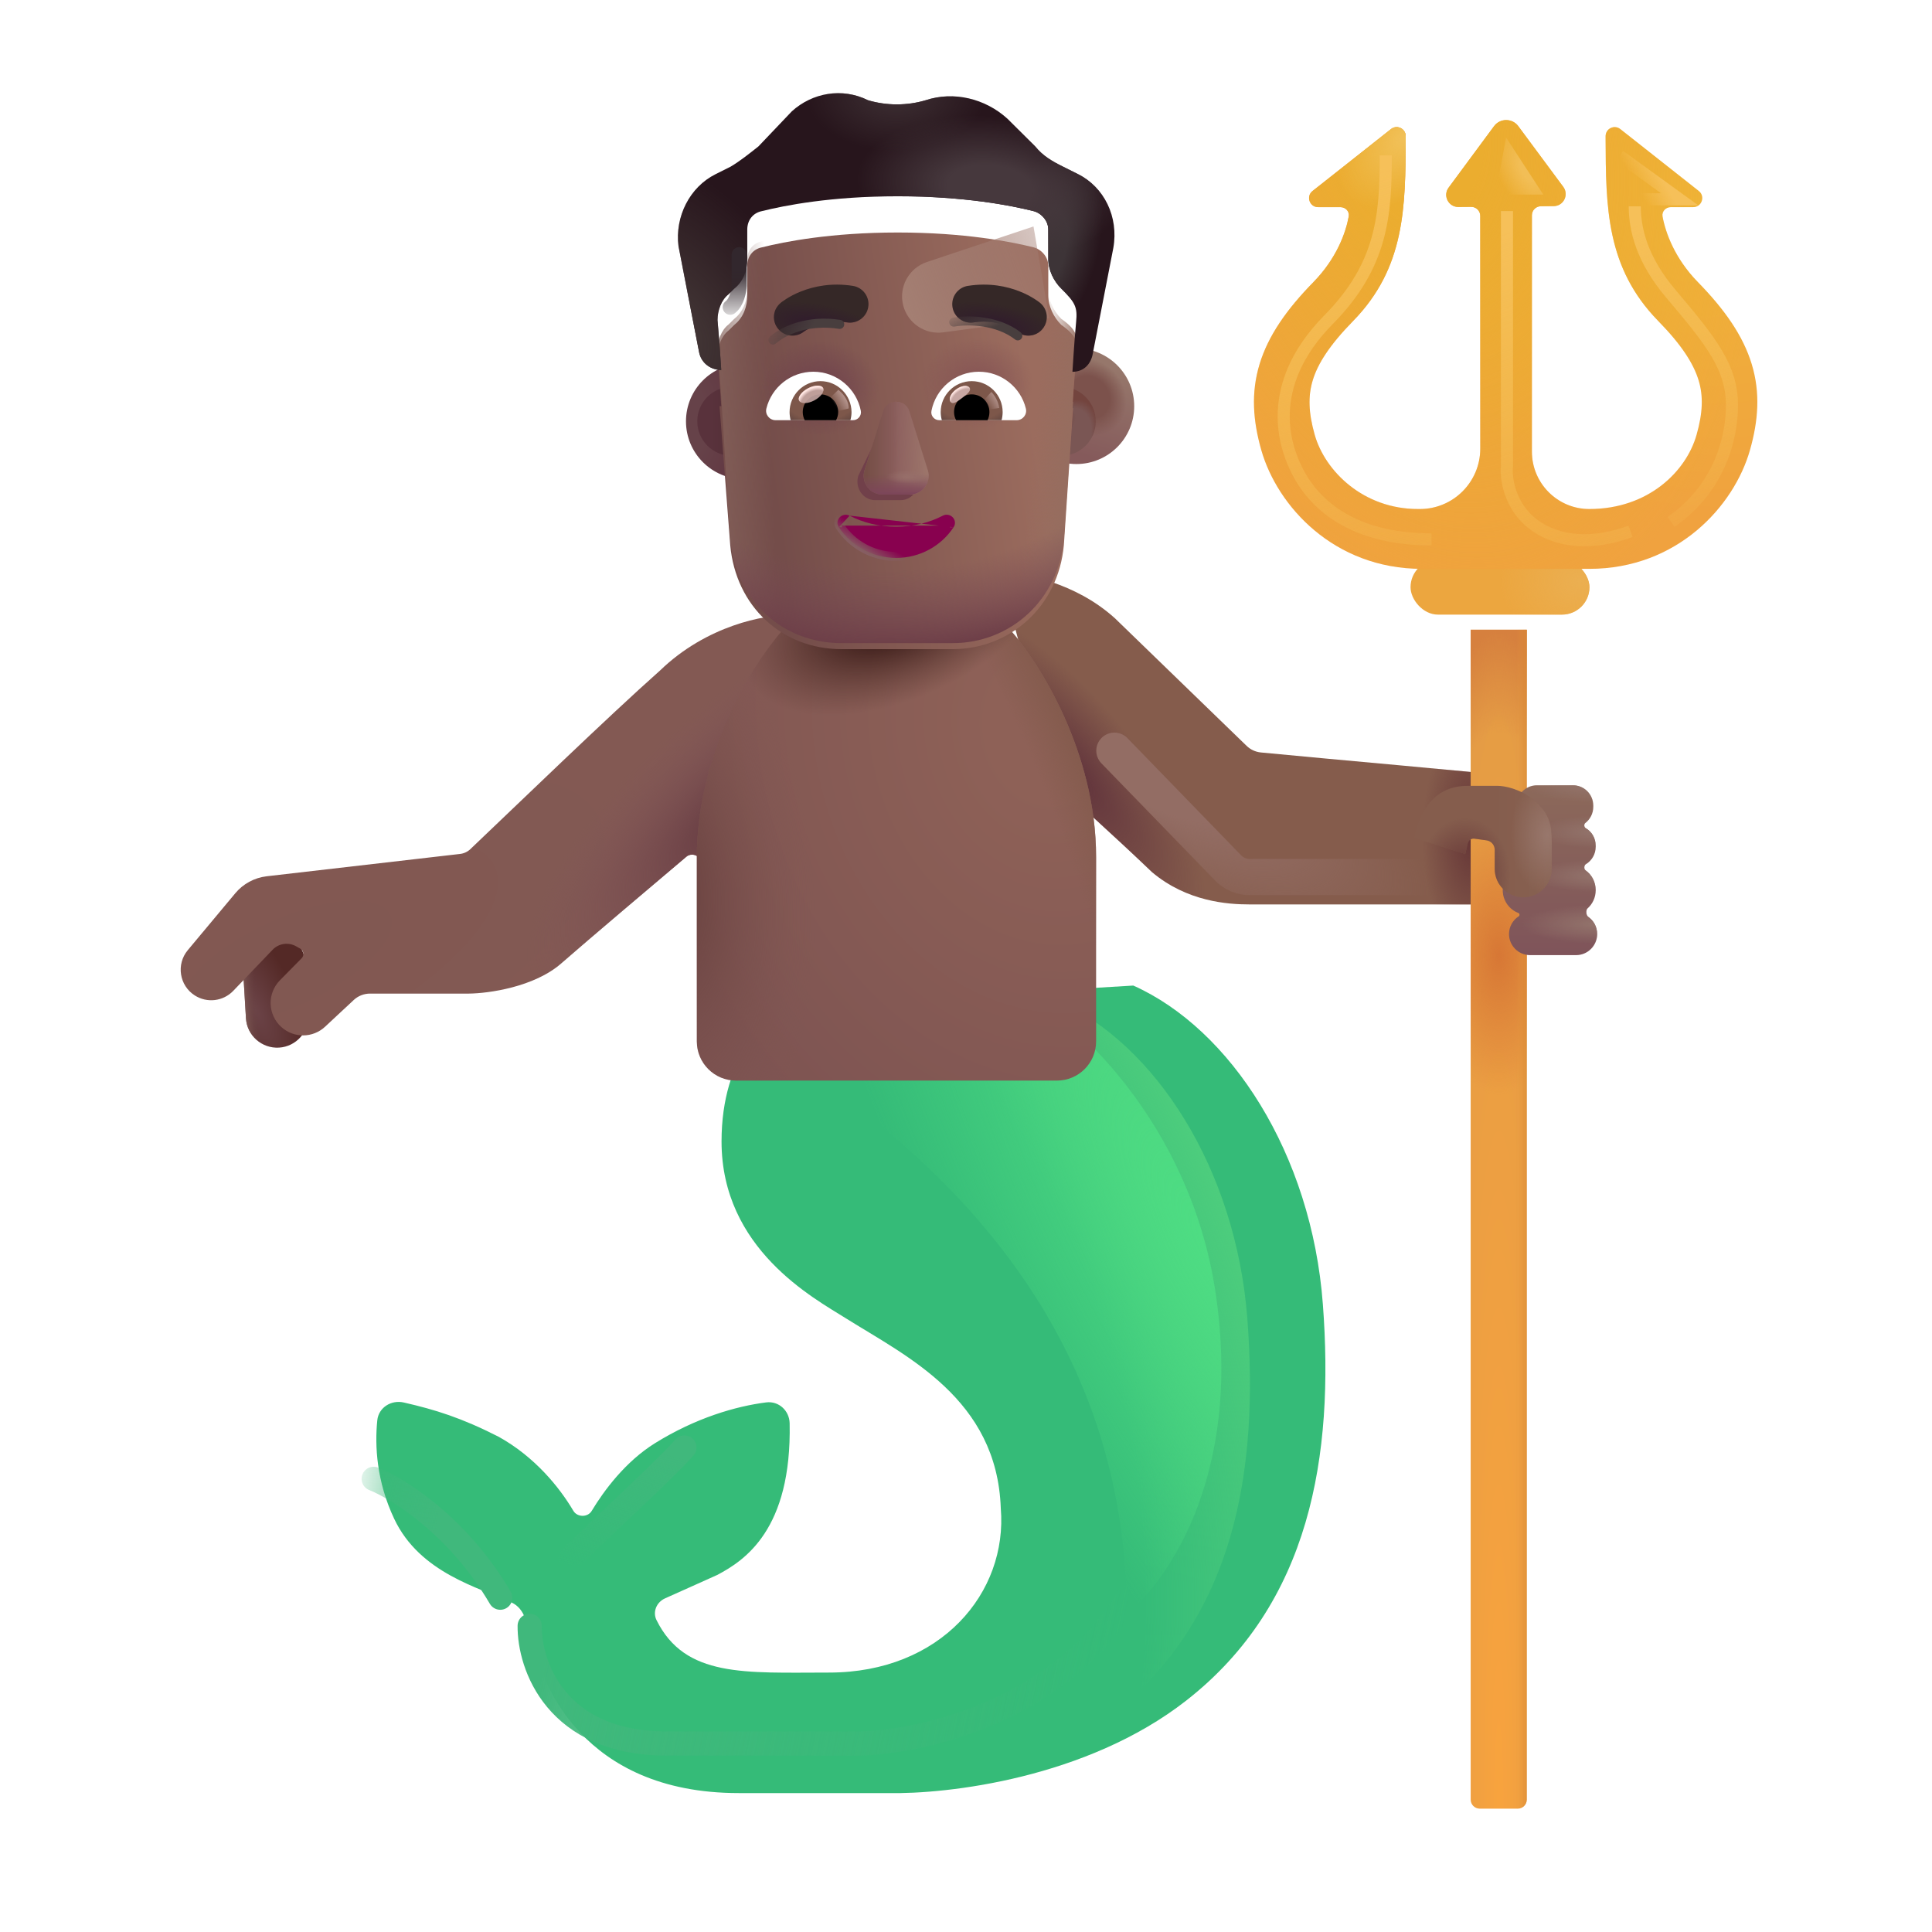 <svg width="32" height="32" viewBox="0 0 32 32" fill="none" xmlns="http://www.w3.org/2000/svg">
<g filter="url(#filter0_ii_4002_1295)">
<path d="M10.701 19.156C10.701 17.731 11.46 17.055 11.861 16.914L17.521 16.574C19.13 17.293 20.474 19.355 20.661 21.855C20.849 24.355 20.458 26.809 18.396 28.418C16.746 29.706 14.438 29.97 13.458 29.949H10.986C8.361 29.949 7.74 28.059 7.63 27.652C7.571 27.434 7.499 27.211 7.446 27.054C7.409 26.941 7.333 26.843 7.225 26.793C6.697 26.55 5.704 26.308 5.279 25.406C4.987 24.788 4.956 24.198 4.999 23.776C5.02 23.563 5.23 23.432 5.439 23.48C5.959 23.599 6.39 23.732 7.009 24.047C7.608 24.38 8.014 24.881 8.246 25.273C8.311 25.383 8.484 25.385 8.55 25.276C8.756 24.934 9.111 24.458 9.595 24.156C10.277 23.731 10.945 23.541 11.441 23.478C11.648 23.452 11.824 23.614 11.829 23.823C11.865 25.588 11.081 26.098 10.63 26.336C10.342 26.467 10.01 26.613 9.765 26.724C9.625 26.787 9.556 26.947 9.624 27.084C10.098 28.04 11.092 27.953 12.482 27.953C14.333 27.953 15.443 26.629 15.326 25.23C15.263 23.418 13.763 22.715 12.755 22.082C12.232 21.753 10.701 20.938 10.701 19.156Z" fill="#35BB78"/>
</g>
<path d="M10.701 19.156C10.701 17.731 11.46 17.055 11.861 16.914L17.521 16.574C19.13 17.293 20.474 19.355 20.661 21.855C20.849 24.355 20.458 26.809 18.396 28.418C16.746 29.706 14.438 29.97 13.458 29.949H10.986C8.361 29.949 7.74 28.059 7.63 27.652C7.571 27.434 7.499 27.211 7.446 27.054C7.409 26.941 7.333 26.843 7.225 26.793C6.697 26.55 5.704 26.308 5.279 25.406C4.987 24.788 4.956 24.198 4.999 23.776C5.02 23.563 5.23 23.432 5.439 23.48C5.959 23.599 6.39 23.732 7.009 24.047C7.608 24.38 8.014 24.881 8.246 25.273C8.311 25.383 8.484 25.385 8.55 25.276C8.756 24.934 9.111 24.458 9.595 24.156C10.277 23.731 10.945 23.541 11.441 23.478C11.648 23.452 11.824 23.614 11.829 23.823C11.865 25.588 11.081 26.098 10.63 26.336C10.342 26.467 10.01 26.613 9.765 26.724C9.625 26.787 9.556 26.947 9.624 27.084C10.098 28.04 11.092 27.953 12.482 27.953C14.333 27.953 15.443 26.629 15.326 25.23C15.263 23.418 13.763 22.715 12.755 22.082C12.232 21.753 10.701 20.938 10.701 19.156Z" fill="url(#paint0_radial_4002_1295)"/>
<g filter="url(#filter1_f_4002_1295)">
<path d="M18.661 26.73C18.661 21.387 14.739 18.762 13.427 17.73L16.677 16.277C17.802 16.798 19.712 18.635 20.13 21.387C20.614 24.574 19.203 26.314 18.661 26.73Z" fill="url(#paint1_radial_4002_1295)"/>
</g>
<g filter="url(#filter2_f_4002_1295)">
<path d="M8.773 26.929C8.766 27.579 9.209 28.878 11.039 28.878C12.869 28.878 13.92 28.878 14.216 28.878C15.226 28.863 17.533 28.361 18.685 26.463" stroke="url(#paint2_linear_4002_1295)" stroke-width="0.4" stroke-linecap="round"/>
</g>
<g filter="url(#filter3_f_4002_1295)">
<path d="M6.189 24.494C6.598 24.656 7.591 25.277 8.286 26.463" stroke="url(#paint3_linear_4002_1295)" stroke-width="0.4" stroke-linecap="round"/>
</g>
<g filter="url(#filter4_f_4002_1295)">
<path d="M11.336 23.975C11.028 24.328 10.203 25.076 9.451 25.807" stroke="url(#paint4_linear_4002_1295)" stroke-width="0.4" stroke-linecap="round"/>
</g>
<g filter="url(#filter5_ii_4002_1295)">
<path d="M20.646 13.352L18.464 11.238C17.785 10.629 17.003 10.535 16.55 10.402L17.496 13.992C17.714 14.177 18.449 14.84 19.081 15.445C19.66 15.934 20.335 15.98 20.691 15.98H25.003V13.855C24.577 13.796 22.052 13.577 20.883 13.463C20.794 13.454 20.71 13.415 20.646 13.352Z" fill="#855C4C"/>
<path d="M20.646 13.352L18.464 11.238C17.785 10.629 17.003 10.535 16.55 10.402L17.496 13.992C17.714 14.177 18.449 14.84 19.081 15.445C19.66 15.934 20.335 15.98 20.691 15.98H25.003V13.855C24.577 13.796 22.052 13.577 20.883 13.463C20.794 13.454 20.71 13.415 20.646 13.352Z" fill="url(#paint5_radial_4002_1295)"/>
<path d="M20.646 13.352L18.464 11.238C17.785 10.629 17.003 10.535 16.55 10.402L17.496 13.992C17.714 14.177 18.449 14.84 19.081 15.445C19.66 15.934 20.335 15.98 20.691 15.98H25.003V13.855C24.577 13.796 22.052 13.577 20.883 13.463C20.794 13.454 20.71 13.415 20.646 13.352Z" fill="url(#paint6_radial_4002_1295)"/>
</g>
<path d="M24.359 10.43H25.288V29.807C25.288 29.89 25.221 29.957 25.138 29.957H24.509C24.426 29.957 24.359 29.89 24.359 29.807V10.43Z" fill="url(#paint7_radial_4002_1295)"/>
<path d="M24.359 10.43H25.288V29.807C25.288 29.89 25.221 29.957 25.138 29.957H24.509C24.426 29.957 24.359 29.89 24.359 29.807V10.43Z" fill="url(#paint8_radial_4002_1295)"/>
<path d="M24.359 10.43H25.288V29.807C25.288 29.89 25.221 29.957 25.138 29.957H24.509C24.426 29.957 24.359 29.89 24.359 29.807V10.43Z" fill="url(#paint9_radial_4002_1295)"/>
<path d="M24.359 10.43H25.288V29.807C25.288 29.89 25.221 29.957 25.138 29.957H24.509C24.426 29.957 24.359 29.89 24.359 29.807V10.43Z" fill="url(#paint10_linear_4002_1295)"/>
<g filter="url(#filter6_i_4002_1295)">
<rect x="23.363" y="9.522" width="2.963" height="0.908" rx="0.454" fill="#ECA63F"/>
<rect x="23.363" y="9.522" width="2.963" height="0.908" rx="0.454" fill="url(#paint11_radial_4002_1295)"/>
</g>
<g filter="url(#filter7_i_4002_1295)">
<path d="M24.646 2.19L23.893 3.209C23.796 3.342 23.891 3.529 24.056 3.528L24.266 3.526C24.35 3.525 24.418 3.593 24.418 3.676V7.531C24.418 8.083 23.97 8.531 23.418 8.531H23.386C22.484 8.531 21.848 7.907 21.676 7.303C21.571 6.933 21.564 6.659 21.643 6.398C21.725 6.127 21.918 5.818 22.313 5.415C23.175 4.532 23.178 3.528 23.183 2.395L23.183 2.356C23.183 2.23 23.038 2.16 22.94 2.238L21.64 3.263C21.528 3.351 21.59 3.531 21.732 3.531H22.101C22.187 3.531 22.255 3.602 22.239 3.686C22.191 3.953 22.039 4.379 21.655 4.772C21.209 5.227 20.906 5.661 20.763 6.13C20.617 6.61 20.654 7.073 20.791 7.555C21.055 8.481 21.992 9.522 23.452 9.522H26.224C27.684 9.522 28.622 8.481 28.885 7.555C29.022 7.073 29.06 6.61 28.914 6.13C28.771 5.661 28.467 5.227 28.022 4.772C27.638 4.379 27.486 3.953 27.437 3.686C27.422 3.602 27.49 3.531 27.575 3.531H27.944C28.087 3.531 28.149 3.351 28.037 3.263L26.737 2.238C26.638 2.16 26.494 2.23 26.494 2.356L26.494 2.395C26.498 3.528 26.502 4.532 27.364 5.415C27.759 5.818 27.951 6.127 28.034 6.398C28.113 6.659 28.105 6.933 28 7.303C27.829 7.907 27.202 8.531 26.224 8.531C25.699 8.531 25.273 8.105 25.273 7.58V3.666C25.273 3.584 25.339 3.517 25.421 3.516L25.634 3.514C25.797 3.513 25.89 3.327 25.793 3.195L25.048 2.19C24.948 2.055 24.746 2.055 24.646 2.19Z" fill="url(#paint12_radial_4002_1295)"/>
<path d="M24.646 2.19L23.893 3.209C23.796 3.342 23.891 3.529 24.056 3.528L24.266 3.526C24.35 3.525 24.418 3.593 24.418 3.676V7.531C24.418 8.083 23.97 8.531 23.418 8.531H23.386C22.484 8.531 21.848 7.907 21.676 7.303C21.571 6.933 21.564 6.659 21.643 6.398C21.725 6.127 21.918 5.818 22.313 5.415C23.175 4.532 23.178 3.528 23.183 2.395L23.183 2.356C23.183 2.23 23.038 2.16 22.94 2.238L21.64 3.263C21.528 3.351 21.59 3.531 21.732 3.531H22.101C22.187 3.531 22.255 3.602 22.239 3.686C22.191 3.953 22.039 4.379 21.655 4.772C21.209 5.227 20.906 5.661 20.763 6.13C20.617 6.61 20.654 7.073 20.791 7.555C21.055 8.481 21.992 9.522 23.452 9.522H26.224C27.684 9.522 28.622 8.481 28.885 7.555C29.022 7.073 29.06 6.61 28.914 6.13C28.771 5.661 28.467 5.227 28.022 4.772C27.638 4.379 27.486 3.953 27.437 3.686C27.422 3.602 27.49 3.531 27.575 3.531H27.944C28.087 3.531 28.149 3.351 28.037 3.263L26.737 2.238C26.638 2.16 26.494 2.23 26.494 2.356L26.494 2.395C26.498 3.528 26.502 4.532 27.364 5.415C27.759 5.818 27.951 6.127 28.034 6.398C28.113 6.659 28.105 6.933 28 7.303C27.829 7.907 27.202 8.531 26.224 8.531C25.699 8.531 25.273 8.105 25.273 7.58V3.666C25.273 3.584 25.339 3.517 25.421 3.516L25.634 3.514C25.797 3.513 25.89 3.327 25.793 3.195L25.048 2.19C24.948 2.055 24.746 2.055 24.646 2.19Z" fill="url(#paint13_radial_4002_1295)"/>
<path d="M24.646 2.19L23.893 3.209C23.796 3.342 23.891 3.529 24.056 3.528L24.266 3.526C24.35 3.525 24.418 3.593 24.418 3.676V7.531C24.418 8.083 23.97 8.531 23.418 8.531H23.386C22.484 8.531 21.848 7.907 21.676 7.303C21.571 6.933 21.564 6.659 21.643 6.398C21.725 6.127 21.918 5.818 22.313 5.415C23.175 4.532 23.178 3.528 23.183 2.395L23.183 2.356C23.183 2.23 23.038 2.16 22.94 2.238L21.64 3.263C21.528 3.351 21.59 3.531 21.732 3.531H22.101C22.187 3.531 22.255 3.602 22.239 3.686C22.191 3.953 22.039 4.379 21.655 4.772C21.209 5.227 20.906 5.661 20.763 6.13C20.617 6.61 20.654 7.073 20.791 7.555C21.055 8.481 21.992 9.522 23.452 9.522H26.224C27.684 9.522 28.622 8.481 28.885 7.555C29.022 7.073 29.06 6.61 28.914 6.13C28.771 5.661 28.467 5.227 28.022 4.772C27.638 4.379 27.486 3.953 27.437 3.686C27.422 3.602 27.49 3.531 27.575 3.531H27.944C28.087 3.531 28.149 3.351 28.037 3.263L26.737 2.238C26.638 2.16 26.494 2.23 26.494 2.356L26.494 2.395C26.498 3.528 26.502 4.532 27.364 5.415C27.759 5.818 27.951 6.127 28.034 6.398C28.113 6.659 28.105 6.933 28 7.303C27.829 7.907 27.202 8.531 26.224 8.531C25.699 8.531 25.273 8.105 25.273 7.58V3.666C25.273 3.584 25.339 3.517 25.421 3.516L25.634 3.514C25.797 3.513 25.89 3.327 25.793 3.195L25.048 2.19C24.948 2.055 24.746 2.055 24.646 2.19Z" fill="url(#paint14_radial_4002_1295)"/>
</g>
<g filter="url(#filter8_i_4002_1295)">
<path d="M25.256 13.207C25.07 13.207 24.918 13.358 24.918 13.545V13.563C24.918 13.692 24.99 13.803 25.096 13.861C25.113 13.87 25.113 13.9 25.096 13.909C24.99 13.967 24.918 14.078 24.918 14.207V14.225C24.918 14.355 24.991 14.467 25.098 14.524C25.105 14.527 25.102 14.539 25.095 14.539C24.871 14.539 24.69 14.72 24.69 14.944C24.69 15.118 24.799 15.266 24.952 15.323C24.971 15.331 24.974 15.364 24.957 15.375C24.859 15.437 24.794 15.546 24.794 15.671C24.794 15.863 24.95 16.02 25.143 16.02H25.905C26.098 16.02 26.254 15.863 26.254 15.671C26.254 15.552 26.195 15.447 26.104 15.384C26.07 15.36 26.064 15.275 26.094 15.247C26.178 15.173 26.23 15.065 26.23 14.944C26.23 14.807 26.163 14.687 26.059 14.613C26.033 14.595 26.037 14.532 26.064 14.516C26.164 14.457 26.23 14.349 26.23 14.225V14.207C26.23 14.082 26.163 13.973 26.062 13.915C26.036 13.9 26.033 13.85 26.057 13.832C26.138 13.771 26.19 13.673 26.19 13.563V13.545C26.19 13.358 26.039 13.207 25.852 13.207H25.256Z" fill="url(#paint15_linear_4002_1295)"/>
<path d="M25.256 13.207C25.07 13.207 24.918 13.358 24.918 13.545V13.563C24.918 13.692 24.99 13.803 25.096 13.861C25.113 13.87 25.113 13.9 25.096 13.909C24.99 13.967 24.918 14.078 24.918 14.207V14.225C24.918 14.355 24.991 14.467 25.098 14.524C25.105 14.527 25.102 14.539 25.095 14.539C24.871 14.539 24.69 14.72 24.69 14.944C24.69 15.118 24.799 15.266 24.952 15.323C24.971 15.331 24.974 15.364 24.957 15.375C24.859 15.437 24.794 15.546 24.794 15.671C24.794 15.863 24.95 16.02 25.143 16.02H25.905C26.098 16.02 26.254 15.863 26.254 15.671C26.254 15.552 26.195 15.447 26.104 15.384C26.07 15.36 26.064 15.275 26.094 15.247C26.178 15.173 26.23 15.065 26.23 14.944C26.23 14.807 26.163 14.687 26.059 14.613C26.033 14.595 26.037 14.532 26.064 14.516C26.164 14.457 26.23 14.349 26.23 14.225V14.207C26.23 14.082 26.163 13.973 26.062 13.915C26.036 13.9 26.033 13.85 26.057 13.832C26.138 13.771 26.19 13.673 26.19 13.563V13.545C26.19 13.358 26.039 13.207 25.852 13.207H25.256Z" fill="url(#paint16_radial_4002_1295)"/>
<path d="M25.256 13.207C25.07 13.207 24.918 13.358 24.918 13.545V13.563C24.918 13.692 24.99 13.803 25.096 13.861C25.113 13.87 25.113 13.9 25.096 13.909C24.99 13.967 24.918 14.078 24.918 14.207V14.225C24.918 14.355 24.991 14.467 25.098 14.524C25.105 14.527 25.102 14.539 25.095 14.539C24.871 14.539 24.69 14.72 24.69 14.944C24.69 15.118 24.799 15.266 24.952 15.323C24.971 15.331 24.974 15.364 24.957 15.375C24.859 15.437 24.794 15.546 24.794 15.671C24.794 15.863 24.95 16.02 25.143 16.02H25.905C26.098 16.02 26.254 15.863 26.254 15.671C26.254 15.552 26.195 15.447 26.104 15.384C26.07 15.36 26.064 15.275 26.094 15.247C26.178 15.173 26.23 15.065 26.23 14.944C26.23 14.807 26.163 14.687 26.059 14.613C26.033 14.595 26.037 14.532 26.064 14.516C26.164 14.457 26.23 14.349 26.23 14.225V14.207C26.23 14.082 26.163 13.973 26.062 13.915C26.036 13.9 26.033 13.85 26.057 13.832C26.138 13.771 26.19 13.673 26.19 13.563V13.545C26.19 13.358 26.039 13.207 25.852 13.207H25.256Z" fill="url(#paint17_radial_4002_1295)"/>
<path d="M25.256 13.207C25.07 13.207 24.918 13.358 24.918 13.545V13.563C24.918 13.692 24.99 13.803 25.096 13.861C25.113 13.87 25.113 13.9 25.096 13.909C24.99 13.967 24.918 14.078 24.918 14.207V14.225C24.918 14.355 24.991 14.467 25.098 14.524C25.105 14.527 25.102 14.539 25.095 14.539C24.871 14.539 24.69 14.72 24.69 14.944C24.69 15.118 24.799 15.266 24.952 15.323C24.971 15.331 24.974 15.364 24.957 15.375C24.859 15.437 24.794 15.546 24.794 15.671C24.794 15.863 24.95 16.02 25.143 16.02H25.905C26.098 16.02 26.254 15.863 26.254 15.671C26.254 15.552 26.195 15.447 26.104 15.384C26.07 15.36 26.064 15.275 26.094 15.247C26.178 15.173 26.23 15.065 26.23 14.944C26.23 14.807 26.163 14.687 26.059 14.613C26.033 14.595 26.037 14.532 26.064 14.516C26.164 14.457 26.23 14.349 26.23 14.225V14.207C26.23 14.082 26.163 13.973 26.062 13.915C26.036 13.9 26.033 13.85 26.057 13.832C26.138 13.771 26.19 13.673 26.19 13.563V13.545C26.19 13.358 26.039 13.207 25.852 13.207H25.256Z" fill="url(#paint18_radial_4002_1295)"/>
<path d="M25.256 13.207C25.07 13.207 24.918 13.358 24.918 13.545V13.563C24.918 13.692 24.99 13.803 25.096 13.861C25.113 13.87 25.113 13.9 25.096 13.909C24.99 13.967 24.918 14.078 24.918 14.207V14.225C24.918 14.355 24.991 14.467 25.098 14.524C25.105 14.527 25.102 14.539 25.095 14.539C24.871 14.539 24.69 14.72 24.69 14.944C24.69 15.118 24.799 15.266 24.952 15.323C24.971 15.331 24.974 15.364 24.957 15.375C24.859 15.437 24.794 15.546 24.794 15.671C24.794 15.863 24.95 16.02 25.143 16.02H25.905C26.098 16.02 26.254 15.863 26.254 15.671C26.254 15.552 26.195 15.447 26.104 15.384C26.07 15.36 26.064 15.275 26.094 15.247C26.178 15.173 26.23 15.065 26.23 14.944C26.23 14.807 26.163 14.687 26.059 14.613C26.033 14.595 26.037 14.532 26.064 14.516C26.164 14.457 26.23 14.349 26.23 14.225V14.207C26.23 14.082 26.163 13.973 26.062 13.915C26.036 13.9 26.033 13.85 26.057 13.832C26.138 13.771 26.19 13.673 26.19 13.563V13.545C26.19 13.358 26.039 13.207 25.852 13.207H25.256Z" fill="url(#paint19_radial_4002_1295)"/>
</g>
<path d="M24.808 13.016H24.308C23.777 13.016 23.529 13.398 23.421 13.879L24.269 14.145L24.311 13.967C24.322 13.917 24.37 13.884 24.421 13.891L24.621 13.919C24.699 13.93 24.757 13.996 24.757 14.075V14.391C24.757 14.652 24.969 14.863 25.23 14.863C25.491 14.863 25.702 14.652 25.702 14.391V13.938C25.702 13.68 25.675 13.477 25.398 13.246C25.176 13.062 24.912 13.016 24.808 13.016Z" fill="url(#paint20_linear_4002_1295)"/>
<path d="M24.808 13.016H24.308C23.777 13.016 23.529 13.398 23.421 13.879L24.269 14.145L24.311 13.967C24.322 13.917 24.37 13.884 24.421 13.891L24.621 13.919C24.699 13.93 24.757 13.996 24.757 14.075V14.391C24.757 14.652 24.969 14.863 25.23 14.863C25.491 14.863 25.702 14.652 25.702 14.391V13.938C25.702 13.68 25.675 13.477 25.398 13.246C25.176 13.062 24.912 13.016 24.808 13.016Z" fill="url(#paint21_radial_4002_1295)"/>
<path d="M24.808 13.016H24.308C23.777 13.016 23.529 13.398 23.421 13.879L24.269 14.145L24.311 13.967C24.322 13.917 24.37 13.884 24.421 13.891L24.621 13.919C24.699 13.93 24.757 13.996 24.757 14.075V14.391C24.757 14.652 24.969 14.863 25.23 14.863C25.491 14.863 25.702 14.652 25.702 14.391V13.938C25.702 13.68 25.675 13.477 25.398 13.246C25.176 13.062 24.912 13.016 24.808 13.016Z" fill="url(#paint22_radial_4002_1295)"/>
<path d="M4.022 15.997C4.004 15.712 4.222 15.467 4.507 15.45C4.792 15.432 5.037 15.65 5.055 15.935L5.107 16.804C5.124 17.089 4.907 17.334 4.622 17.352C4.337 17.369 4.092 17.152 4.074 16.867L4.022 15.997Z" fill="url(#paint23_radial_4002_1295)"/>
<path d="M4.022 15.997C4.004 15.712 4.222 15.467 4.507 15.45C4.792 15.432 5.037 15.65 5.055 15.935L5.107 16.804C5.124 17.089 4.907 17.334 4.622 17.352C4.337 17.369 4.092 17.152 4.074 16.867L4.022 15.997Z" fill="url(#paint24_linear_4002_1295)"/>
<g filter="url(#filter9_i_4002_1295)">
<path d="M10.933 11.355C11.708 10.605 12.679 10.431 13.046 10.441V14.496H11.624C11.512 14.365 11.406 14.405 11.367 14.441C10.864 14.866 9.746 15.813 9.296 16.207C8.846 16.601 8.088 16.704 7.765 16.707H6.13C6.028 16.707 5.931 16.745 5.857 16.815L5.385 17.255C5.182 17.445 4.868 17.448 4.661 17.262C4.433 17.058 4.422 16.704 4.637 16.486L4.995 16.123C5.043 16.075 5.031 15.995 4.973 15.962L4.905 15.924C4.777 15.851 4.616 15.875 4.514 15.982L3.864 16.661C3.697 16.835 3.431 16.868 3.227 16.738C2.97 16.575 2.915 16.222 3.11 15.988L3.898 15.044C4.028 14.888 4.214 14.788 4.416 14.764L7.619 14.394C7.683 14.387 7.744 14.359 7.791 14.314C8.549 13.594 10.075 12.116 10.933 11.355Z" fill="url(#paint25_radial_4002_1295)"/>
<path d="M10.933 11.355C11.708 10.605 12.679 10.431 13.046 10.441V14.496H11.624C11.512 14.365 11.406 14.405 11.367 14.441C10.864 14.866 9.746 15.813 9.296 16.207C8.846 16.601 8.088 16.704 7.765 16.707H6.13C6.028 16.707 5.931 16.745 5.857 16.815L5.385 17.255C5.182 17.445 4.868 17.448 4.661 17.262C4.433 17.058 4.422 16.704 4.637 16.486L4.995 16.123C5.043 16.075 5.031 15.995 4.973 15.962L4.905 15.924C4.777 15.851 4.616 15.875 4.514 15.982L3.864 16.661C3.697 16.835 3.431 16.868 3.227 16.738C2.97 16.575 2.915 16.222 3.11 15.988L3.898 15.044C4.028 14.888 4.214 14.788 4.416 14.764L7.619 14.394C7.683 14.387 7.744 14.359 7.791 14.314C8.549 13.594 10.075 12.116 10.933 11.355Z" fill="url(#paint26_radial_4002_1295)"/>
</g>
<path d="M12.966 10.434C12.491 10.962 11.542 12.454 11.542 14.197V17.249C11.542 17.608 11.833 17.898 12.192 17.898H17.506C17.864 17.898 18.155 17.608 18.155 17.249V14.197C18.155 12.454 17.206 10.962 16.732 10.434H12.966Z" fill="url(#paint27_radial_4002_1295)"/>
<path d="M12.966 10.434C12.491 10.962 11.542 12.454 11.542 14.197V17.249C11.542 17.608 11.833 17.898 12.192 17.898H17.506C17.864 17.898 18.155 17.608 18.155 17.249V14.197C18.155 12.454 17.206 10.962 16.732 10.434H12.966Z" fill="url(#paint28_radial_4002_1295)"/>
<path d="M12.966 10.434C12.491 10.962 11.542 12.454 11.542 14.197V17.249C11.542 17.608 11.833 17.898 12.192 17.898H17.506C17.864 17.898 18.155 17.608 18.155 17.249V14.197C18.155 12.454 17.206 10.962 16.732 10.434H12.966Z" fill="url(#paint29_radial_4002_1295)"/>
<path d="M12.966 10.434C12.491 10.962 11.542 12.454 11.542 14.197V17.249C11.542 17.608 11.833 17.898 12.192 17.898H17.506C17.864 17.898 18.155 17.608 18.155 17.249V14.197C18.155 12.454 17.206 10.962 16.732 10.434H12.966Z" fill="url(#paint30_radial_4002_1295)"/>
<g filter="url(#filter10_f_4002_1295)">
<path d="M27.077 3.418C27.077 3.801 27.195 4.301 27.679 4.871C28.348 5.659 28.687 6.09 28.687 6.715C28.687 7.113 28.569 8.02 27.679 8.645" stroke="url(#paint31_linear_4002_1295)" stroke-width="0.2"/>
</g>
<g filter="url(#filter11_f_4002_1295)">
<path d="M26.827 2.582L27.82 3.301H27.101" stroke="url(#paint32_linear_4002_1295)" stroke-width="0.2"/>
</g>
<g filter="url(#filter12_f_4002_1295)">
<path d="M25.562 3.223L24.945 2.277L24.772 3.223H25.562Z" fill="url(#paint33_radial_4002_1295)"/>
</g>
<g filter="url(#filter13_f_4002_1295)">
<path d="M24.96 3.496V7.715C24.934 7.928 25.01 8.513 25.585 8.801C26.16 9.088 26.796 8.879 27.007 8.801" stroke="url(#paint34_linear_4002_1295)" stroke-width="0.2"/>
</g>
<g filter="url(#filter14_f_4002_1295)">
<path d="M22.953 2.574C22.953 3.559 22.895 4.393 22.007 5.293C20.898 6.418 21.321 7.437 21.445 7.715C21.671 8.223 22.257 8.934 23.71 8.934" stroke="url(#paint35_linear_4002_1295)" stroke-width="0.2"/>
</g>
<g filter="url(#filter15_f_4002_1295)">
<path d="M18.458 12.434L20.342 14.376C20.436 14.473 20.565 14.527 20.701 14.527H23.958" stroke="url(#paint36_radial_4002_1295)" stroke-width="0.6" stroke-linecap="round"/>
</g>
<g filter="url(#filter16_i_4002_1295)">
<circle cx="12.12" cy="6.978" r="0.958" fill="url(#paint37_radial_4002_1295)"/>
</g>
<g filter="url(#filter17_f_4002_1295)">
<circle cx="12.12" cy="6.978" r="0.571" fill="url(#paint38_linear_4002_1295)"/>
</g>
<g filter="url(#filter18_i_4002_1295)">
<circle cx="17.578" cy="6.978" r="0.958" fill="url(#paint39_linear_4002_1295)"/>
<circle cx="17.578" cy="6.978" r="0.958" fill="url(#paint40_radial_4002_1295)"/>
</g>
<g filter="url(#filter19_f_4002_1295)">
<circle cx="17.578" cy="6.978" r="0.571" fill="#7A5654"/>
<circle cx="17.578" cy="6.978" r="0.571" fill="url(#paint41_radial_4002_1295)"/>
<circle cx="17.578" cy="6.978" r="0.571" fill="url(#paint42_radial_4002_1295)"/>
</g>
<g filter="url(#filter20_i_4002_1295)">
<path d="M11.918 6.627C11.927 6.627 11.937 6.628 11.946 6.628C11.946 6.628 11.915 6.138 11.884 5.801C11.884 5.648 11.946 5.465 12.069 5.373L12.162 5.281C12.315 5.159 12.377 4.975 12.377 4.791V4.302C12.377 4.149 12.469 4.026 12.623 3.996C12.992 3.904 13.762 3.751 14.87 3.751C15.978 3.751 16.747 3.904 17.117 3.996C17.24 4.026 17.363 4.149 17.363 4.302V4.791C17.363 4.975 17.455 5.159 17.578 5.281C17.866 5.483 17.848 5.594 17.825 5.832C17.794 6.138 17.763 6.658 17.763 6.658C17.766 6.658 17.77 6.658 17.773 6.658L17.621 8.929C17.529 9.945 16.73 10.652 15.779 10.652H13.937C12.954 10.652 12.187 9.945 12.095 8.929L11.918 6.627Z" fill="url(#paint43_linear_4002_1295)"/>
<path d="M11.918 6.627C11.927 6.627 11.937 6.628 11.946 6.628C11.946 6.628 11.915 6.138 11.884 5.801C11.884 5.648 11.946 5.465 12.069 5.373L12.162 5.281C12.315 5.159 12.377 4.975 12.377 4.791V4.302C12.377 4.149 12.469 4.026 12.623 3.996C12.992 3.904 13.762 3.751 14.87 3.751C15.978 3.751 16.747 3.904 17.117 3.996C17.24 4.026 17.363 4.149 17.363 4.302V4.791C17.363 4.975 17.455 5.159 17.578 5.281C17.866 5.483 17.848 5.594 17.825 5.832C17.794 6.138 17.763 6.658 17.763 6.658C17.766 6.658 17.77 6.658 17.773 6.658L17.621 8.929C17.529 9.945 16.73 10.652 15.779 10.652H13.937C12.954 10.652 12.187 9.945 12.095 8.929L11.918 6.627Z" fill="url(#paint44_radial_4002_1295)"/>
<path d="M11.918 6.627C11.927 6.627 11.937 6.628 11.946 6.628C11.946 6.628 11.915 6.138 11.884 5.801C11.884 5.648 11.946 5.465 12.069 5.373L12.162 5.281C12.315 5.159 12.377 4.975 12.377 4.791V4.302C12.377 4.149 12.469 4.026 12.623 3.996C12.992 3.904 13.762 3.751 14.87 3.751C15.978 3.751 16.747 3.904 17.117 3.996C17.24 4.026 17.363 4.149 17.363 4.302V4.791C17.363 4.975 17.455 5.159 17.578 5.281C17.866 5.483 17.848 5.594 17.825 5.832C17.794 6.138 17.763 6.658 17.763 6.658C17.766 6.658 17.77 6.658 17.773 6.658L17.621 8.929C17.529 9.945 16.73 10.652 15.779 10.652H13.937C12.954 10.652 12.187 9.945 12.095 8.929L11.918 6.627Z" fill="url(#paint45_radial_4002_1295)"/>
</g>
<path d="M11.884 5.801C11.884 5.648 11.946 5.465 12.069 5.373L12.162 5.281C12.315 5.159 12.377 4.975 12.377 4.791V4.302C12.377 4.149 12.469 4.026 12.623 3.996C12.992 3.904 13.762 3.751 14.87 3.751C15.978 3.751 16.747 3.904 17.117 3.996C17.24 4.026 17.363 4.149 17.363 4.302V4.791C17.363 4.975 17.455 5.159 17.578 5.281C17.866 5.483 17.848 5.594 17.825 5.832C17.794 6.138 17.763 6.658 17.763 6.658C17.766 6.658 17.77 6.658 17.773 6.658L17.621 8.929C17.529 9.945 16.73 10.652 15.779 10.652H13.937C12.954 10.652 12.187 9.945 12.095 8.929C12.015 7.887 11.98 6.842 11.884 5.801Z" fill="url(#paint46_linear_4002_1295)"/>
<path d="M11.884 5.801C11.884 5.648 11.946 5.465 12.069 5.373L12.162 5.281C12.315 5.159 12.377 4.975 12.377 4.791V4.302C12.377 4.149 12.469 4.026 12.623 3.996C12.992 3.904 13.762 3.751 14.87 3.751C15.978 3.751 16.747 3.904 17.117 3.996C17.24 4.026 17.363 4.149 17.363 4.302V4.791C17.363 4.975 17.455 5.159 17.578 5.281C17.866 5.483 17.848 5.594 17.825 5.832C17.794 6.138 17.763 6.658 17.763 6.658C17.766 6.658 17.77 6.658 17.773 6.658L17.621 8.929C17.529 9.945 16.73 10.652 15.779 10.652H13.937C12.954 10.652 12.187 9.945 12.095 8.929C12.015 7.887 11.98 6.842 11.884 5.801Z" fill="url(#paint47_linear_4002_1295)"/>
<path d="M11.884 5.801C11.884 5.648 11.946 5.465 12.069 5.373L12.162 5.281C12.315 5.159 12.377 4.975 12.377 4.791V4.302C12.377 4.149 12.469 4.026 12.623 3.996C12.992 3.904 13.762 3.751 14.87 3.751C15.978 3.751 16.747 3.904 17.117 3.996C17.24 4.026 17.363 4.149 17.363 4.302V4.791C17.363 4.975 17.455 5.159 17.578 5.281C17.866 5.483 17.848 5.594 17.825 5.832C17.794 6.138 17.763 6.658 17.763 6.658C17.766 6.658 17.77 6.658 17.773 6.658L17.621 8.929C17.529 9.945 16.73 10.652 15.779 10.652H13.937C12.954 10.652 12.187 9.945 12.095 8.929C12.015 7.887 11.98 6.842 11.884 5.801Z" fill="url(#paint48_radial_4002_1295)"/>
<g filter="url(#filter21_f_4002_1295)">
<path d="M17.118 3.751L15.352 4.34C15.052 4.44 14.88 4.756 14.961 5.063C15.039 5.356 15.322 5.545 15.622 5.505L17.378 5.27L17.118 3.751Z" fill="url(#paint49_linear_4002_1295)"/>
</g>
<g filter="url(#filter22_i_4002_1295)">
<path d="M17.609 3.261L17.855 3.384C18.286 3.598 18.532 4.088 18.44 4.608L18.101 6.352C18.071 6.532 17.952 6.654 17.773 6.658C17.77 6.658 17.766 6.658 17.763 6.658C17.763 6.658 17.794 6.138 17.824 5.832C17.849 5.583 17.806 5.508 17.578 5.281C17.455 5.159 17.363 4.975 17.363 4.791V4.302C17.363 4.149 17.24 4.026 17.117 3.996C16.747 3.904 15.978 3.751 14.87 3.751C13.762 3.751 12.992 3.904 12.623 3.996C12.469 4.026 12.377 4.149 12.377 4.302V4.791C12.377 4.975 12.315 5.159 12.161 5.281L12.069 5.373C11.946 5.465 11.884 5.648 11.884 5.801C11.915 6.138 11.946 6.628 11.946 6.628C11.937 6.628 11.927 6.627 11.918 6.627C11.746 6.615 11.606 6.496 11.577 6.322L11.238 4.577C11.177 4.088 11.423 3.598 11.854 3.384L12.1 3.261C12.254 3.17 12.408 3.047 12.562 2.925L13.116 2.343C13.454 2.037 13.947 1.946 14.377 2.16C14.685 2.252 15.024 2.252 15.332 2.16C15.793 2.007 16.316 2.129 16.686 2.466L17.147 2.925C17.27 3.078 17.424 3.17 17.609 3.261Z" fill="#27151C"/>
<path d="M17.609 3.261L17.855 3.384C18.286 3.598 18.532 4.088 18.44 4.608L18.101 6.352C18.071 6.532 17.952 6.654 17.773 6.658C17.77 6.658 17.766 6.658 17.763 6.658C17.763 6.658 17.794 6.138 17.824 5.832C17.849 5.583 17.806 5.508 17.578 5.281C17.455 5.159 17.363 4.975 17.363 4.791V4.302C17.363 4.149 17.24 4.026 17.117 3.996C16.747 3.904 15.978 3.751 14.87 3.751C13.762 3.751 12.992 3.904 12.623 3.996C12.469 4.026 12.377 4.149 12.377 4.302V4.791C12.377 4.975 12.315 5.159 12.161 5.281L12.069 5.373C11.946 5.465 11.884 5.648 11.884 5.801C11.915 6.138 11.946 6.628 11.946 6.628C11.937 6.628 11.927 6.627 11.918 6.627C11.746 6.615 11.606 6.496 11.577 6.322L11.238 4.577C11.177 4.088 11.423 3.598 11.854 3.384L12.1 3.261C12.254 3.17 12.408 3.047 12.562 2.925L13.116 2.343C13.454 2.037 13.947 1.946 14.377 2.16C14.685 2.252 15.024 2.252 15.332 2.16C15.793 2.007 16.316 2.129 16.686 2.466L17.147 2.925C17.27 3.078 17.424 3.17 17.609 3.261Z" fill="url(#paint50_radial_4002_1295)"/>
<path d="M17.609 3.261L17.855 3.384C18.286 3.598 18.532 4.088 18.44 4.608L18.101 6.352C18.071 6.532 17.952 6.654 17.773 6.658C17.77 6.658 17.766 6.658 17.763 6.658C17.763 6.658 17.794 6.138 17.824 5.832C17.849 5.583 17.806 5.508 17.578 5.281C17.455 5.159 17.363 4.975 17.363 4.791V4.302C17.363 4.149 17.24 4.026 17.117 3.996C16.747 3.904 15.978 3.751 14.87 3.751C13.762 3.751 12.992 3.904 12.623 3.996C12.469 4.026 12.377 4.149 12.377 4.302V4.791C12.377 4.975 12.315 5.159 12.161 5.281L12.069 5.373C11.946 5.465 11.884 5.648 11.884 5.801C11.915 6.138 11.946 6.628 11.946 6.628C11.937 6.628 11.927 6.627 11.918 6.627C11.746 6.615 11.606 6.496 11.577 6.322L11.238 4.577C11.177 4.088 11.423 3.598 11.854 3.384L12.1 3.261C12.254 3.17 12.408 3.047 12.562 2.925L13.116 2.343C13.454 2.037 13.947 1.946 14.377 2.16C14.685 2.252 15.024 2.252 15.332 2.16C15.793 2.007 16.316 2.129 16.686 2.466L17.147 2.925C17.27 3.078 17.424 3.17 17.609 3.261Z" fill="url(#paint51_radial_4002_1295)"/>
<path d="M17.609 3.261L17.855 3.384C18.286 3.598 18.532 4.088 18.44 4.608L18.101 6.352C18.071 6.532 17.952 6.654 17.773 6.658C17.77 6.658 17.766 6.658 17.763 6.658C17.763 6.658 17.794 6.138 17.824 5.832C17.849 5.583 17.806 5.508 17.578 5.281C17.455 5.159 17.363 4.975 17.363 4.791V4.302C17.363 4.149 17.24 4.026 17.117 3.996C16.747 3.904 15.978 3.751 14.87 3.751C13.762 3.751 12.992 3.904 12.623 3.996C12.469 4.026 12.377 4.149 12.377 4.302V4.791C12.377 4.975 12.315 5.159 12.161 5.281L12.069 5.373C11.946 5.465 11.884 5.648 11.884 5.801C11.915 6.138 11.946 6.628 11.946 6.628C11.937 6.628 11.927 6.627 11.918 6.627C11.746 6.615 11.606 6.496 11.577 6.322L11.238 4.577C11.177 4.088 11.423 3.598 11.854 3.384L12.1 3.261C12.254 3.17 12.408 3.047 12.562 2.925L13.116 2.343C13.454 2.037 13.947 1.946 14.377 2.16C14.685 2.252 15.024 2.252 15.332 2.16C15.793 2.007 16.316 2.129 16.686 2.466L17.147 2.925C17.27 3.078 17.424 3.17 17.609 3.261Z" fill="url(#paint52_radial_4002_1295)"/>
<path d="M17.609 3.261L17.855 3.384C18.286 3.598 18.532 4.088 18.44 4.608L18.101 6.352C18.071 6.532 17.952 6.654 17.773 6.658C17.77 6.658 17.766 6.658 17.763 6.658C17.763 6.658 17.794 6.138 17.824 5.832C17.849 5.583 17.806 5.508 17.578 5.281C17.455 5.159 17.363 4.975 17.363 4.791V4.302C17.363 4.149 17.24 4.026 17.117 3.996C16.747 3.904 15.978 3.751 14.87 3.751C13.762 3.751 12.992 3.904 12.623 3.996C12.469 4.026 12.377 4.149 12.377 4.302V4.791C12.377 4.975 12.315 5.159 12.161 5.281L12.069 5.373C11.946 5.465 11.884 5.648 11.884 5.801C11.915 6.138 11.946 6.628 11.946 6.628C11.937 6.628 11.927 6.627 11.918 6.627C11.746 6.615 11.606 6.496 11.577 6.322L11.238 4.577C11.177 4.088 11.423 3.598 11.854 3.384L12.1 3.261C12.254 3.17 12.408 3.047 12.562 2.925L13.116 2.343C13.454 2.037 13.947 1.946 14.377 2.16C14.685 2.252 15.024 2.252 15.332 2.16C15.793 2.007 16.316 2.129 16.686 2.466L17.147 2.925C17.27 3.078 17.424 3.17 17.609 3.261Z" fill="url(#paint53_radial_4002_1295)"/>
</g>
<g filter="url(#filter23_f_4002_1295)">
<path d="M14.686 6.908L14.215 7.883C14.157 8.084 14.297 8.284 14.495 8.284H14.918C15.117 8.284 15.257 8.081 15.198 7.883L14.912 6.908C14.851 6.692 14.75 6.692 14.686 6.908Z" fill="#71404A"/>
</g>
<g filter="url(#filter24_f_4002_1295)">
<path d="M14.624 6.815L14.32 7.79C14.257 7.99 14.407 8.191 14.618 8.191H15.069C15.281 8.191 15.43 7.987 15.368 7.79L15.063 6.815C14.998 6.599 14.693 6.599 14.624 6.815Z" fill="#8C5F5E"/>
<path d="M14.624 6.815L14.32 7.79C14.257 7.99 14.407 8.191 14.618 8.191H15.069C15.281 8.191 15.43 7.987 15.368 7.79L15.063 6.815C14.998 6.599 14.693 6.599 14.624 6.815Z" fill="url(#paint54_linear_4002_1295)"/>
<path d="M14.624 6.815L14.32 7.79C14.257 7.99 14.407 8.191 14.618 8.191H15.069C15.281 8.191 15.43 7.987 15.368 7.79L15.063 6.815C14.998 6.599 14.693 6.599 14.624 6.815Z" fill="url(#paint55_linear_4002_1295)"/>
<path d="M14.624 6.815L14.32 7.79C14.257 7.99 14.407 8.191 14.618 8.191H15.069C15.281 8.191 15.43 7.987 15.368 7.79L15.063 6.815C14.998 6.599 14.693 6.599 14.624 6.815Z" fill="url(#paint56_linear_4002_1295)"/>
<path d="M14.624 6.815L14.32 7.79C14.257 7.99 14.407 8.191 14.618 8.191H15.069C15.281 8.191 15.43 7.987 15.368 7.79L15.063 6.815C14.998 6.599 14.693 6.599 14.624 6.815Z" fill="url(#paint57_radial_4002_1295)"/>
</g>
<path d="M14.072 8.541L14.072 8.541C14.295 8.657 14.561 8.724 14.844 8.724C15.13 8.724 15.393 8.657 15.616 8.541L15.616 8.541L15.616 8.541C15.677 8.51 15.741 8.528 15.78 8.568C15.819 8.609 15.833 8.674 15.794 8.733M14.072 8.541L15.752 8.706M14.072 8.541L14.072 8.541C14.01 8.51 13.946 8.529 13.908 8.569C13.87 8.61 13.854 8.675 13.894 8.733M14.072 8.541L13.936 8.706M15.794 8.733C15.794 8.733 15.794 8.733 15.794 8.733L15.752 8.706M15.794 8.733C15.794 8.733 15.794 8.733 15.794 8.733L15.752 8.706M15.794 8.733C15.593 9.038 15.242 9.241 14.844 9.241C14.445 9.241 14.095 9.038 13.894 8.733M15.752 8.706C15.56 8.997 15.225 9.191 14.844 9.191C14.463 9.191 14.128 8.997 13.936 8.706M13.894 8.733C13.894 8.734 13.895 8.734 13.895 8.734L13.936 8.706M13.894 8.733C13.894 8.733 13.894 8.733 13.894 8.733L13.936 8.706" fill="#88014F" stroke="url(#paint58_linear_4002_1295)" stroke-width="0.1"/>
<g filter="url(#filter25_i_4002_1295)">
<path d="M16.978 5.417L16.977 5.417L16.976 5.416L16.974 5.414L16.967 5.408C16.962 5.404 16.955 5.399 16.946 5.393C16.93 5.381 16.907 5.365 16.878 5.347C16.821 5.311 16.74 5.266 16.637 5.226C16.431 5.144 16.137 5.079 15.781 5.135C15.614 5.161 15.5 5.318 15.526 5.485C15.552 5.652 15.709 5.766 15.876 5.74C16.105 5.704 16.287 5.746 16.412 5.795C16.475 5.82 16.523 5.847 16.553 5.866C16.568 5.875 16.579 5.883 16.584 5.887C16.587 5.889 16.588 5.89 16.589 5.89C16.719 5.996 16.91 5.978 17.017 5.849C17.126 5.719 17.108 5.526 16.978 5.417Z" fill="#352827"/>
<path d="M16.978 5.417L16.977 5.417L16.976 5.416L16.974 5.414L16.967 5.408C16.962 5.404 16.955 5.399 16.946 5.393C16.93 5.381 16.907 5.365 16.878 5.347C16.821 5.311 16.74 5.266 16.637 5.226C16.431 5.144 16.137 5.079 15.781 5.135C15.614 5.161 15.5 5.318 15.526 5.485C15.552 5.652 15.709 5.766 15.876 5.74C16.105 5.704 16.287 5.746 16.412 5.795C16.475 5.82 16.523 5.847 16.553 5.866C16.568 5.875 16.579 5.883 16.584 5.887C16.587 5.889 16.588 5.89 16.589 5.89C16.719 5.996 16.91 5.978 17.017 5.849C17.126 5.719 17.108 5.526 16.978 5.417Z" fill="url(#paint59_radial_4002_1295)"/>
</g>
<g filter="url(#filter26_i_4002_1295)">
<path d="M12.679 5.418L12.679 5.417L12.68 5.417L12.681 5.416L12.683 5.414L12.69 5.408C12.696 5.404 12.703 5.399 12.711 5.393C12.728 5.381 12.751 5.365 12.779 5.347C12.836 5.311 12.917 5.266 13.02 5.226C13.226 5.144 13.52 5.079 13.876 5.135C14.043 5.161 14.158 5.318 14.131 5.485C14.105 5.652 13.948 5.766 13.781 5.74C13.553 5.704 13.37 5.746 13.245 5.795C13.182 5.82 13.135 5.847 13.104 5.866C13.089 5.875 13.079 5.883 13.073 5.887C13.07 5.889 13.069 5.89 13.068 5.89C12.938 5.996 12.747 5.978 12.64 5.849C12.531 5.719 12.549 5.526 12.679 5.418Z" fill="#352827"/>
<path d="M12.679 5.418L12.679 5.417L12.68 5.417L12.681 5.416L12.683 5.414L12.69 5.408C12.696 5.404 12.703 5.399 12.711 5.393C12.728 5.381 12.751 5.365 12.779 5.347C12.836 5.311 12.917 5.266 13.02 5.226C13.226 5.144 13.52 5.079 13.876 5.135C14.043 5.161 14.158 5.318 14.131 5.485C14.105 5.652 13.948 5.766 13.781 5.74C13.553 5.704 13.37 5.746 13.245 5.795C13.182 5.82 13.135 5.847 13.104 5.866C13.089 5.875 13.079 5.883 13.073 5.887C13.07 5.889 13.069 5.89 13.068 5.89C12.938 5.996 12.747 5.978 12.64 5.849C12.531 5.719 12.549 5.526 12.679 5.418Z" fill="url(#paint60_radial_4002_1295)"/>
</g>
<path d="M16.214 6.157C16.589 6.157 16.905 6.416 16.991 6.765C17.017 6.865 16.94 6.96 16.838 6.96H15.558C15.476 6.96 15.411 6.886 15.428 6.804C15.5 6.436 15.823 6.157 16.214 6.157Z" fill="white"/>
<path d="M16.095 6.313C16.379 6.313 16.607 6.544 16.607 6.825C16.607 6.872 16.6 6.918 16.589 6.96H15.6C15.588 6.916 15.581 6.872 15.581 6.825C15.581 6.544 15.811 6.313 16.095 6.313Z" fill="url(#paint61_radial_4002_1295)"/>
<path d="M15.802 6.825C15.802 6.662 15.932 6.532 16.095 6.532C16.258 6.532 16.388 6.662 16.388 6.825C16.388 6.874 16.377 6.921 16.356 6.96H15.837C15.814 6.921 15.802 6.874 15.802 6.825Z" fill="black"/>
<g filter="url(#filter27_f_4002_1295)">
<path d="M16.058 6.421C16.094 6.47 16.018 6.53 15.931 6.595C15.845 6.659 15.78 6.705 15.744 6.656C15.707 6.607 15.748 6.515 15.835 6.451C15.921 6.386 16.021 6.373 16.058 6.421Z" fill="#C7A7A3"/>
<path d="M16.058 6.421C16.094 6.47 16.018 6.53 15.931 6.595C15.845 6.659 15.78 6.705 15.744 6.656C15.707 6.607 15.748 6.515 15.835 6.451C15.921 6.386 16.021 6.373 16.058 6.421Z" fill="url(#paint62_radial_4002_1295)"/>
</g>
<g filter="url(#filter28_f_4002_1295)">
<path d="M16.551 6.758C16.532 6.626 16.455 6.526 16.419 6.492L16.27 6.656L16.337 6.787L16.551 6.758Z" fill="url(#paint63_linear_4002_1295)"/>
</g>
<path d="M13.471 6.157C13.096 6.157 12.78 6.416 12.694 6.765C12.668 6.865 12.745 6.96 12.847 6.96H14.127C14.209 6.96 14.274 6.886 14.258 6.804C14.185 6.436 13.86 6.157 13.471 6.157Z" fill="white"/>
<path d="M13.59 6.313C13.306 6.313 13.078 6.544 13.078 6.825C13.078 6.872 13.085 6.918 13.096 6.96H14.085C14.097 6.916 14.104 6.872 14.104 6.825C14.102 6.544 13.873 6.313 13.59 6.313Z" fill="url(#paint64_radial_4002_1295)"/>
<path d="M13.883 6.825C13.883 6.662 13.752 6.532 13.59 6.532C13.427 6.532 13.296 6.662 13.296 6.825C13.296 6.874 13.308 6.921 13.329 6.96H13.848C13.869 6.921 13.883 6.874 13.883 6.825Z" fill="black"/>
<g filter="url(#filter29_f_4002_1295)">
<path d="M14.057 6.765C14.057 6.6 13.923 6.489 13.886 6.456L13.721 6.616L13.823 6.823L14.057 6.765Z" fill="url(#paint65_linear_4002_1295)"/>
</g>
<g filter="url(#filter30_f_4002_1295)">
<ellipse cx="13.435" cy="6.532" rx="0.224" ry="0.113" transform="rotate(-27.914 13.435 6.532)" fill="#C7A7A3" fill-opacity="0.9"/>
<ellipse cx="13.435" cy="6.532" rx="0.224" ry="0.113" transform="rotate(-27.914 13.435 6.532)" fill="url(#paint66_radial_4002_1295)"/>
</g>
<g filter="url(#filter31_f_4002_1295)">
<path d="M15.797 5.335C16.043 5.291 16.525 5.304 16.858 5.563" stroke="url(#paint67_linear_4002_1295)" stroke-width="0.15" stroke-linecap="round"/>
</g>
<g filter="url(#filter32_f_4002_1295)">
<path d="M12.802 5.632C12.99 5.466 13.399 5.292 13.908 5.373" stroke="url(#paint68_linear_4002_1295)" stroke-width="0.15" stroke-linecap="round"/>
</g>
<g filter="url(#filter33_f_4002_1295)">
<path d="M12.243 4.218V4.733C12.239 4.818 12.203 5.009 12.095 5.089" stroke="url(#paint69_linear_4002_1295)" stroke-width="0.25" stroke-linecap="round"/>
</g>
<defs>
<filter id="filter0_ii_4002_1295" x="4.983" y="16.324" width="16.97" height="13.626" filterUnits="userSpaceOnUse" color-interpolation-filters="sRGB">
<feFlood flood-opacity="0" result="BackgroundImageFix"/>
<feBlend mode="normal" in="SourceGraphic" in2="BackgroundImageFix" result="shape"/>
<feColorMatrix in="SourceAlpha" type="matrix" values="0 0 0 0 0 0 0 0 0 0 0 0 0 0 0 0 0 0 127 0" result="hardAlpha"/>
<feOffset dx="1.25"/>
<feGaussianBlur stdDeviation="1.25"/>
<feComposite in2="hardAlpha" operator="arithmetic" k2="-1" k3="1"/>
<feColorMatrix type="matrix" values="0 0 0 0 0.224 0 0 0 0 0.624 0 0 0 0 0.318 0 0 0 1 0"/>
<feBlend mode="normal" in2="shape" result="effect1_innerShadow_4002_1295"/>
<feColorMatrix in="SourceAlpha" type="matrix" values="0 0 0 0 0 0 0 0 0 0 0 0 0 0 0 0 0 0 127 0" result="hardAlpha"/>
<feOffset dy="-0.25"/>
<feGaussianBlur stdDeviation="0.5"/>
<feComposite in2="hardAlpha" operator="arithmetic" k2="-1" k3="1"/>
<feColorMatrix type="matrix" values="0 0 0 0 0.314 0 0 0 0 0.576 0 0 0 0 0.541 0 0 0 1 0"/>
<feBlend mode="normal" in2="effect1_innerShadow_4002_1295" result="effect2_innerShadow_4002_1295"/>
</filter>
<filter id="filter1_f_4002_1295" x="12.427" y="15.277" width="8.803" height="12.453" filterUnits="userSpaceOnUse" color-interpolation-filters="sRGB">
<feFlood flood-opacity="0" result="BackgroundImageFix"/>
<feBlend mode="normal" in="SourceGraphic" in2="BackgroundImageFix" result="shape"/>
<feGaussianBlur stdDeviation="0.5" result="effect1_foregroundBlur_4002_1295"/>
</filter>
<filter id="filter2_f_4002_1295" x="8.173" y="25.863" width="11.112" height="3.615" filterUnits="userSpaceOnUse" color-interpolation-filters="sRGB">
<feFlood flood-opacity="0" result="BackgroundImageFix"/>
<feBlend mode="normal" in="SourceGraphic" in2="BackgroundImageFix" result="shape"/>
<feGaussianBlur stdDeviation="0.2" result="effect1_foregroundBlur_4002_1295"/>
</filter>
<filter id="filter3_f_4002_1295" x="5.589" y="23.894" width="3.297" height="3.17" filterUnits="userSpaceOnUse" color-interpolation-filters="sRGB">
<feFlood flood-opacity="0" result="BackgroundImageFix"/>
<feBlend mode="normal" in="SourceGraphic" in2="BackgroundImageFix" result="shape"/>
<feGaussianBlur stdDeviation="0.2" result="effect1_foregroundBlur_4002_1295"/>
</filter>
<filter id="filter4_f_4002_1295" x="8.851" y="23.375" width="3.085" height="3.032" filterUnits="userSpaceOnUse" color-interpolation-filters="sRGB">
<feFlood flood-opacity="0" result="BackgroundImageFix"/>
<feBlend mode="normal" in="SourceGraphic" in2="BackgroundImageFix" result="shape"/>
<feGaussianBlur stdDeviation="0.2" result="effect1_foregroundBlur_4002_1295"/>
</filter>
<filter id="filter5_ii_4002_1295" x="16.55" y="9.602" width="8.453" height="6.378" filterUnits="userSpaceOnUse" color-interpolation-filters="sRGB">
<feFlood flood-opacity="0" result="BackgroundImageFix"/>
<feBlend mode="normal" in="SourceGraphic" in2="BackgroundImageFix" result="shape"/>
<feColorMatrix in="SourceAlpha" type="matrix" values="0 0 0 0 0 0 0 0 0 0 0 0 0 0 0 0 0 0 127 0" result="hardAlpha"/>
<feOffset dy="-0.8"/>
<feGaussianBlur stdDeviation="0.4"/>
<feComposite in2="hardAlpha" operator="arithmetic" k2="-1" k3="1"/>
<feColorMatrix type="matrix" values="0 0 0 0 0.482 0 0 0 0 0.306 0 0 0 0 0.329 0 0 0 1 0"/>
<feBlend mode="normal" in2="shape" result="effect1_innerShadow_4002_1295"/>
<feColorMatrix in="SourceAlpha" type="matrix" values="0 0 0 0 0 0 0 0 0 0 0 0 0 0 0 0 0 0 127 0" result="hardAlpha"/>
<feOffset dy="-0.2"/>
<feGaussianBlur stdDeviation="0.2"/>
<feComposite in2="hardAlpha" operator="arithmetic" k2="-1" k3="1"/>
<feColorMatrix type="matrix" values="0 0 0 0 0.478 0 0 0 0 0.314 0 0 0 0 0.459 0 0 0 1 0"/>
<feBlend mode="normal" in2="effect1_innerShadow_4002_1295" result="effect2_innerShadow_4002_1295"/>
</filter>
<filter id="filter6_i_4002_1295" x="23.363" y="9.272" width="2.963" height="1.158" filterUnits="userSpaceOnUse" color-interpolation-filters="sRGB">
<feFlood flood-opacity="0" result="BackgroundImageFix"/>
<feBlend mode="normal" in="SourceGraphic" in2="BackgroundImageFix" result="shape"/>
<feColorMatrix in="SourceAlpha" type="matrix" values="0 0 0 0 0 0 0 0 0 0 0 0 0 0 0 0 0 0 127 0" result="hardAlpha"/>
<feOffset dy="-0.25"/>
<feGaussianBlur stdDeviation="0.2"/>
<feComposite in2="hardAlpha" operator="arithmetic" k2="-1" k3="1"/>
<feColorMatrix type="matrix" values="0 0 0 0 0.871 0 0 0 0 0.541 0 0 0 0 0.227 0 0 0 1 0"/>
<feBlend mode="normal" in2="shape" result="effect1_innerShadow_4002_1295"/>
</filter>
<filter id="filter7_i_4002_1295" x="20.669" y="1.988" width="8.438" height="7.533" filterUnits="userSpaceOnUse" color-interpolation-filters="sRGB">
<feFlood flood-opacity="0" result="BackgroundImageFix"/>
<feBlend mode="normal" in="SourceGraphic" in2="BackgroundImageFix" result="shape"/>
<feColorMatrix in="SourceAlpha" type="matrix" values="0 0 0 0 0 0 0 0 0 0 0 0 0 0 0 0 0 0 127 0" result="hardAlpha"/>
<feOffset dx="0.1" dy="-0.1"/>
<feGaussianBlur stdDeviation="0.3"/>
<feComposite in2="hardAlpha" operator="arithmetic" k2="-1" k3="1"/>
<feColorMatrix type="matrix" values="0 0 0 0 0.851 0 0 0 0 0.518 0 0 0 0 0.349 0 0 0 1 0"/>
<feBlend mode="normal" in2="shape" result="effect1_innerShadow_4002_1295"/>
</filter>
<filter id="filter8_i_4002_1295" x="24.69" y="13.007" width="1.765" height="3.013" filterUnits="userSpaceOnUse" color-interpolation-filters="sRGB">
<feFlood flood-opacity="0" result="BackgroundImageFix"/>
<feBlend mode="normal" in="SourceGraphic" in2="BackgroundImageFix" result="shape"/>
<feColorMatrix in="SourceAlpha" type="matrix" values="0 0 0 0 0 0 0 0 0 0 0 0 0 0 0 0 0 0 127 0" result="hardAlpha"/>
<feOffset dx="0.2" dy="-0.2"/>
<feGaussianBlur stdDeviation="0.2"/>
<feComposite in2="hardAlpha" operator="arithmetic" k2="-1" k3="1"/>
<feColorMatrix type="matrix" values="0 0 0 0 0.424 0 0 0 0 0.255 0 0 0 0 0.251 0 0 0 1 0"/>
<feBlend mode="normal" in2="shape" result="effect1_innerShadow_4002_1295"/>
</filter>
<filter id="filter9_i_4002_1295" x="2.993" y="10.191" width="10.053" height="7.208" filterUnits="userSpaceOnUse" color-interpolation-filters="sRGB">
<feFlood flood-opacity="0" result="BackgroundImageFix"/>
<feBlend mode="normal" in="SourceGraphic" in2="BackgroundImageFix" result="shape"/>
<feColorMatrix in="SourceAlpha" type="matrix" values="0 0 0 0 0 0 0 0 0 0 0 0 0 0 0 0 0 0 127 0" result="hardAlpha"/>
<feOffset dy="-0.25"/>
<feGaussianBlur stdDeviation="0.375"/>
<feComposite in2="hardAlpha" operator="arithmetic" k2="-1" k3="1"/>
<feColorMatrix type="matrix" values="0 0 0 0 0.471 0 0 0 0 0.267 0 0 0 0 0.408 0 0 0 1 0"/>
<feBlend mode="normal" in2="shape" result="effect1_innerShadow_4002_1295"/>
</filter>
<filter id="filter10_f_4002_1295" x="26.777" y="3.218" width="2.209" height="5.708" filterUnits="userSpaceOnUse" color-interpolation-filters="sRGB">
<feFlood flood-opacity="0" result="BackgroundImageFix"/>
<feBlend mode="normal" in="SourceGraphic" in2="BackgroundImageFix" result="shape"/>
<feGaussianBlur stdDeviation="0.1" result="effect1_foregroundBlur_4002_1295"/>
</filter>
<filter id="filter11_f_4002_1295" x="26.569" y="2.301" width="1.759" height="1.3" filterUnits="userSpaceOnUse" color-interpolation-filters="sRGB">
<feFlood flood-opacity="0" result="BackgroundImageFix"/>
<feBlend mode="normal" in="SourceGraphic" in2="BackgroundImageFix" result="shape"/>
<feGaussianBlur stdDeviation="0.1" result="effect1_foregroundBlur_4002_1295"/>
</filter>
<filter id="filter12_f_4002_1295" x="24.572" y="2.077" width="1.189" height="1.345" filterUnits="userSpaceOnUse" color-interpolation-filters="sRGB">
<feFlood flood-opacity="0" result="BackgroundImageFix"/>
<feBlend mode="normal" in="SourceGraphic" in2="BackgroundImageFix" result="shape"/>
<feGaussianBlur stdDeviation="0.1" result="effect1_foregroundBlur_4002_1295"/>
</filter>
<filter id="filter13_f_4002_1295" x="24.656" y="3.296" width="2.586" height="5.952" filterUnits="userSpaceOnUse" color-interpolation-filters="sRGB">
<feFlood flood-opacity="0" result="BackgroundImageFix"/>
<feBlend mode="normal" in="SourceGraphic" in2="BackgroundImageFix" result="shape"/>
<feGaussianBlur stdDeviation="0.1" result="effect1_foregroundBlur_4002_1295"/>
</filter>
<filter id="filter14_f_4002_1295" x="20.962" y="2.374" width="2.948" height="6.859" filterUnits="userSpaceOnUse" color-interpolation-filters="sRGB">
<feFlood flood-opacity="0" result="BackgroundImageFix"/>
<feBlend mode="normal" in="SourceGraphic" in2="BackgroundImageFix" result="shape"/>
<feGaussianBlur stdDeviation="0.1" result="effect1_foregroundBlur_4002_1295"/>
</filter>
<filter id="filter15_f_4002_1295" x="17.558" y="11.534" width="7.3" height="3.894" filterUnits="userSpaceOnUse" color-interpolation-filters="sRGB">
<feFlood flood-opacity="0" result="BackgroundImageFix"/>
<feBlend mode="normal" in="SourceGraphic" in2="BackgroundImageFix" result="shape"/>
<feGaussianBlur stdDeviation="0.3" result="effect1_foregroundBlur_4002_1295"/>
</filter>
<filter id="filter16_i_4002_1295" x="11.162" y="6.02" width="2.116" height="1.916" filterUnits="userSpaceOnUse" color-interpolation-filters="sRGB">
<feFlood flood-opacity="0" result="BackgroundImageFix"/>
<feBlend mode="normal" in="SourceGraphic" in2="BackgroundImageFix" result="shape"/>
<feColorMatrix in="SourceAlpha" type="matrix" values="0 0 0 0 0 0 0 0 0 0 0 0 0 0 0 0 0 0 127 0" result="hardAlpha"/>
<feOffset dx="0.2"/>
<feGaussianBlur stdDeviation="0.15"/>
<feComposite in2="hardAlpha" operator="arithmetic" k2="-1" k3="1"/>
<feColorMatrix type="matrix" values="0 0 0 0 0.518 0 0 0 0 0.384 0 0 0 0 0.349 0 0 0 1 0"/>
<feBlend mode="normal" in2="shape" result="effect1_innerShadow_4002_1295"/>
</filter>
<filter id="filter17_f_4002_1295" x="11.049" y="5.907" width="2.142" height="2.142" filterUnits="userSpaceOnUse" color-interpolation-filters="sRGB">
<feFlood flood-opacity="0" result="BackgroundImageFix"/>
<feBlend mode="normal" in="SourceGraphic" in2="BackgroundImageFix" result="shape"/>
<feGaussianBlur stdDeviation="0.25" result="effect1_foregroundBlur_4002_1295"/>
</filter>
<filter id="filter18_i_4002_1295" x="16.62" y="5.77" width="2.166" height="2.166" filterUnits="userSpaceOnUse" color-interpolation-filters="sRGB">
<feFlood flood-opacity="0" result="BackgroundImageFix"/>
<feBlend mode="normal" in="SourceGraphic" in2="BackgroundImageFix" result="shape"/>
<feColorMatrix in="SourceAlpha" type="matrix" values="0 0 0 0 0 0 0 0 0 0 0 0 0 0 0 0 0 0 127 0" result="hardAlpha"/>
<feOffset dx="0.25" dy="-0.25"/>
<feGaussianBlur stdDeviation="0.25"/>
<feComposite in2="hardAlpha" operator="arithmetic" k2="-1" k3="1"/>
<feColorMatrix type="matrix" values="0 0 0 0 0.482 0 0 0 0 0.278 0 0 0 0 0.373 0 0 0 1 0"/>
<feBlend mode="normal" in2="shape" result="effect1_innerShadow_4002_1295"/>
</filter>
<filter id="filter19_f_4002_1295" x="16.507" y="5.907" width="2.142" height="2.142" filterUnits="userSpaceOnUse" color-interpolation-filters="sRGB">
<feFlood flood-opacity="0" result="BackgroundImageFix"/>
<feBlend mode="normal" in="SourceGraphic" in2="BackgroundImageFix" result="shape"/>
<feGaussianBlur stdDeviation="0.25" result="effect1_foregroundBlur_4002_1295"/>
</filter>
<filter id="filter20_i_4002_1295" x="11.884" y="3.751" width="5.952" height="7.001" filterUnits="userSpaceOnUse" color-interpolation-filters="sRGB">
<feFlood flood-opacity="0" result="BackgroundImageFix"/>
<feBlend mode="normal" in="SourceGraphic" in2="BackgroundImageFix" result="shape"/>
<feColorMatrix in="SourceAlpha" type="matrix" values="0 0 0 0 0 0 0 0 0 0 0 0 0 0 0 0 0 0 127 0" result="hardAlpha"/>
<feOffset dy="0.1"/>
<feGaussianBlur stdDeviation="0.075"/>
<feComposite in2="hardAlpha" operator="arithmetic" k2="-1" k3="1"/>
<feColorMatrix type="matrix" values="0 0 0 0 0.4 0 0 0 0 0.235 0 0 0 0 0.192 0 0 0 1 0"/>
<feBlend mode="normal" in2="shape" result="effect1_innerShadow_4002_1295"/>
</filter>
<filter id="filter21_f_4002_1295" x="12.941" y="1.751" width="6.436" height="5.76" filterUnits="userSpaceOnUse" color-interpolation-filters="sRGB">
<feFlood flood-opacity="0" result="BackgroundImageFix"/>
<feBlend mode="normal" in="SourceGraphic" in2="BackgroundImageFix" result="shape"/>
<feGaussianBlur stdDeviation="1" result="effect1_foregroundBlur_4002_1295"/>
</filter>
<filter id="filter22_i_4002_1295" x="11.229" y="1.543" width="7.231" height="5.115" filterUnits="userSpaceOnUse" color-interpolation-filters="sRGB">
<feFlood flood-opacity="0" result="BackgroundImageFix"/>
<feBlend mode="normal" in="SourceGraphic" in2="BackgroundImageFix" result="shape"/>
<feColorMatrix in="SourceAlpha" type="matrix" values="0 0 0 0 0 0 0 0 0 0 0 0 0 0 0 0 0 0 127 0" result="hardAlpha"/>
<feOffset dy="-0.5"/>
<feGaussianBlur stdDeviation="0.375"/>
<feComposite in2="hardAlpha" operator="arithmetic" k2="-1" k3="1"/>
<feColorMatrix type="matrix" values="0 0 0 0 0.039 0 0 0 0 0.008 0 0 0 0 0.02 0 0 0 1 0"/>
<feBlend mode="normal" in2="shape" result="effect1_innerShadow_4002_1295"/>
</filter>
<filter id="filter23_f_4002_1295" x="13.452" y="5.996" width="2.51" height="3.038" filterUnits="userSpaceOnUse" color-interpolation-filters="sRGB">
<feFlood flood-opacity="0" result="BackgroundImageFix"/>
<feBlend mode="normal" in="SourceGraphic" in2="BackgroundImageFix" result="shape"/>
<feGaussianBlur stdDeviation="0.375" result="effect1_foregroundBlur_4002_1295"/>
</filter>
<filter id="filter24_f_4002_1295" x="14.205" y="6.553" width="1.277" height="1.738" filterUnits="userSpaceOnUse" color-interpolation-filters="sRGB">
<feFlood flood-opacity="0" result="BackgroundImageFix"/>
<feBlend mode="normal" in="SourceGraphic" in2="BackgroundImageFix" result="shape"/>
<feGaussianBlur stdDeviation="0.05" result="effect1_foregroundBlur_4002_1295"/>
</filter>
<filter id="filter25_i_4002_1295" x="15.522" y="4.714" width="1.816" height="1.245" filterUnits="userSpaceOnUse" color-interpolation-filters="sRGB">
<feFlood flood-opacity="0" result="BackgroundImageFix"/>
<feBlend mode="normal" in="SourceGraphic" in2="BackgroundImageFix" result="shape"/>
<feColorMatrix in="SourceAlpha" type="matrix" values="0 0 0 0 0 0 0 0 0 0 0 0 0 0 0 0 0 0 127 0" result="hardAlpha"/>
<feOffset dx="0.25" dy="-0.4"/>
<feGaussianBlur stdDeviation="0.3"/>
<feComposite in2="hardAlpha" operator="arithmetic" k2="-1" k3="1"/>
<feColorMatrix type="matrix" values="0 0 0 0 0.157 0 0 0 0 0.078 0 0 0 0 0.11 0 0 0 1 0"/>
<feBlend mode="normal" in2="shape" result="effect1_innerShadow_4002_1295"/>
</filter>
<filter id="filter26_i_4002_1295" x="12.569" y="4.714" width="1.816" height="1.245" filterUnits="userSpaceOnUse" color-interpolation-filters="sRGB">
<feFlood flood-opacity="0" result="BackgroundImageFix"/>
<feBlend mode="normal" in="SourceGraphic" in2="BackgroundImageFix" result="shape"/>
<feColorMatrix in="SourceAlpha" type="matrix" values="0 0 0 0 0 0 0 0 0 0 0 0 0 0 0 0 0 0 127 0" result="hardAlpha"/>
<feOffset dx="0.25" dy="-0.4"/>
<feGaussianBlur stdDeviation="0.3"/>
<feComposite in2="hardAlpha" operator="arithmetic" k2="-1" k3="1"/>
<feColorMatrix type="matrix" values="0 0 0 0 0.157 0 0 0 0 0.078 0 0 0 0 0.11 0 0 0 1 0"/>
<feBlend mode="normal" in2="shape" result="effect1_innerShadow_4002_1295"/>
</filter>
<filter id="filter27_f_4002_1295" x="15.63" y="6.292" width="0.537" height="0.485" filterUnits="userSpaceOnUse" color-interpolation-filters="sRGB">
<feFlood flood-opacity="0" result="BackgroundImageFix"/>
<feBlend mode="normal" in="SourceGraphic" in2="BackgroundImageFix" result="shape"/>
<feGaussianBlur stdDeviation="0.05" result="effect1_foregroundBlur_4002_1295"/>
</filter>
<filter id="filter28_f_4002_1295" x="16.07" y="6.292" width="0.682" height="0.695" filterUnits="userSpaceOnUse" color-interpolation-filters="sRGB">
<feFlood flood-opacity="0" result="BackgroundImageFix"/>
<feBlend mode="normal" in="SourceGraphic" in2="BackgroundImageFix" result="shape"/>
<feGaussianBlur stdDeviation="0.1" result="effect1_foregroundBlur_4002_1295"/>
</filter>
<filter id="filter29_f_4002_1295" x="13.521" y="6.256" width="0.736" height="0.767" filterUnits="userSpaceOnUse" color-interpolation-filters="sRGB">
<feFlood flood-opacity="0" result="BackgroundImageFix"/>
<feBlend mode="normal" in="SourceGraphic" in2="BackgroundImageFix" result="shape"/>
<feGaussianBlur stdDeviation="0.1" result="effect1_foregroundBlur_4002_1295"/>
</filter>
<filter id="filter30_f_4002_1295" x="13.13" y="6.287" width="0.609" height="0.489" filterUnits="userSpaceOnUse" color-interpolation-filters="sRGB">
<feFlood flood-opacity="0" result="BackgroundImageFix"/>
<feBlend mode="normal" in="SourceGraphic" in2="BackgroundImageFix" result="shape"/>
<feGaussianBlur stdDeviation="0.05" result="effect1_foregroundBlur_4002_1295"/>
</filter>
<filter id="filter31_f_4002_1295" x="15.572" y="5.09" width="1.511" height="0.697" filterUnits="userSpaceOnUse" color-interpolation-filters="sRGB">
<feFlood flood-opacity="0" result="BackgroundImageFix"/>
<feBlend mode="normal" in="SourceGraphic" in2="BackgroundImageFix" result="shape"/>
<feGaussianBlur stdDeviation="0.075" result="effect1_foregroundBlur_4002_1295"/>
</filter>
<filter id="filter32_f_4002_1295" x="12.577" y="5.127" width="1.556" height="0.73" filterUnits="userSpaceOnUse" color-interpolation-filters="sRGB">
<feFlood flood-opacity="0" result="BackgroundImageFix"/>
<feBlend mode="normal" in="SourceGraphic" in2="BackgroundImageFix" result="shape"/>
<feGaussianBlur stdDeviation="0.075" result="effect1_foregroundBlur_4002_1295"/>
</filter>
<filter id="filter33_f_4002_1295" x="11.72" y="3.843" width="0.898" height="1.622" filterUnits="userSpaceOnUse" color-interpolation-filters="sRGB">
<feFlood flood-opacity="0" result="BackgroundImageFix"/>
<feBlend mode="normal" in="SourceGraphic" in2="BackgroundImageFix" result="shape"/>
<feGaussianBlur stdDeviation="0.125" result="effect1_foregroundBlur_4002_1295"/>
</filter>
<radialGradient id="paint0_radial_4002_1295" cx="0" cy="0" r="1" gradientUnits="userSpaceOnUse" gradientTransform="translate(8.201 25.108) rotate(-17.313) scale(13.095 16.02)">
<stop offset="0.805" stop-color="#4DCD7D" stop-opacity="0"/>
<stop offset="1" stop-color="#4DCD7D"/>
</radialGradient>
<radialGradient id="paint1_radial_4002_1295" cx="0" cy="0" r="1" gradientUnits="userSpaceOnUse" gradientTransform="translate(20.046 20.637) rotate(151.837) scale(4.105 13.485)">
<stop stop-color="#4EDD83"/>
<stop offset="1" stop-color="#4EDD83" stop-opacity="0"/>
</radialGradient>
<linearGradient id="paint2_linear_4002_1295" x1="9.112" y1="27.035" x2="18.219" y2="28.878" gradientUnits="userSpaceOnUse">
<stop stop-color="#40B87C"/>
<stop offset="1" stop-color="#40B87C" stop-opacity="0"/>
</linearGradient>
<linearGradient id="paint3_linear_4002_1295" x1="7.862" y1="25.828" x2="5.547" y2="25.456" gradientUnits="userSpaceOnUse">
<stop offset="0.302" stop-color="#40B87C"/>
<stop offset="1" stop-color="#40B87C" stop-opacity="0"/>
</linearGradient>
<linearGradient id="paint4_linear_4002_1295" x1="11.357" y1="24.165" x2="10.826" y2="26.275" gradientUnits="userSpaceOnUse">
<stop stop-color="#40B87C"/>
<stop offset="1" stop-color="#40B87C" stop-opacity="0"/>
</linearGradient>
<radialGradient id="paint5_radial_4002_1295" cx="0" cy="0" r="1" gradientUnits="userSpaceOnUse" gradientTransform="translate(17.692 13.73) rotate(50.577) scale(3.297 1.129)">
<stop stop-color="#5F313B"/>
<stop offset="1" stop-color="#5F313B" stop-opacity="0"/>
</radialGradient>
<radialGradient id="paint6_radial_4002_1295" cx="0" cy="0" r="1" gradientUnits="userSpaceOnUse" gradientTransform="translate(24.395 14.84) rotate(90) scale(1.922 0.835)">
<stop stop-color="#653536"/>
<stop offset="1" stop-color="#653536" stop-opacity="0"/>
</radialGradient>
<radialGradient id="paint7_radial_4002_1295" cx="0" cy="0" r="1" gradientUnits="userSpaceOnUse" gradientTransform="translate(24.823 29.957) rotate(-90) scale(19.527 1.09)">
<stop stop-color="#F8A33E"/>
<stop offset="1" stop-color="#E49C45"/>
</radialGradient>
<radialGradient id="paint8_radial_4002_1295" cx="0" cy="0" r="1" gradientUnits="userSpaceOnUse" gradientTransform="translate(24.823 28.324) rotate(-90) scale(17.895 2.434)">
<stop offset="0.906" stop-color="#D6803E" stop-opacity="0"/>
<stop offset="1" stop-color="#D6803E"/>
</radialGradient>
<radialGradient id="paint9_radial_4002_1295" cx="0" cy="0" r="1" gradientUnits="userSpaceOnUse" gradientTransform="translate(24.823 15.824) rotate(90) scale(2.312 1.109)">
<stop stop-color="#D77735"/>
<stop offset="1" stop-color="#D77735" stop-opacity="0"/>
</radialGradient>
<linearGradient id="paint10_linear_4002_1295" x1="25.417" y1="20.668" x2="25.113" y2="20.668" gradientUnits="userSpaceOnUse">
<stop stop-color="#CC802A"/>
<stop offset="1" stop-color="#E69440" stop-opacity="0"/>
</linearGradient>
<radialGradient id="paint11_radial_4002_1295" cx="0" cy="0" r="1" gradientUnits="userSpaceOnUse" gradientTransform="translate(26.163 9.871) rotate(-180) scale(1.318 1.078)">
<stop stop-color="#EBAF51"/>
<stop offset="1" stop-color="#EBAF51" stop-opacity="0"/>
</radialGradient>
<radialGradient id="paint12_radial_4002_1295" cx="0" cy="0" r="1" gradientUnits="userSpaceOnUse" gradientTransform="translate(27.976 3.512) rotate(108.771) scale(5.05 5.804)">
<stop stop-color="#F0B438"/>
<stop offset="1" stop-color="#F0A23F"/>
</radialGradient>
<radialGradient id="paint13_radial_4002_1295" cx="0" cy="0" r="1" gradientUnits="userSpaceOnUse" gradientTransform="translate(23.351 2.088) rotate(76.199) scale(8.384 5.446)">
<stop offset="0.195" stop-color="#EBAD2F"/>
<stop offset="1" stop-color="#EBAD2F" stop-opacity="0"/>
</radialGradient>
<radialGradient id="paint14_radial_4002_1295" cx="0" cy="0" r="1" gradientUnits="userSpaceOnUse" gradientTransform="translate(23.148 2.387) rotate(131.689) scale(1.339 0.858)">
<stop offset="0.048" stop-color="#F1C057"/>
<stop offset="1" stop-color="#F1C057" stop-opacity="0"/>
</radialGradient>
<linearGradient id="paint15_linear_4002_1295" x1="25.472" y1="13.207" x2="25.472" y2="16.02" gradientUnits="userSpaceOnUse">
<stop stop-color="#8C695A"/>
<stop offset="1" stop-color="#7F545A"/>
</linearGradient>
<radialGradient id="paint16_radial_4002_1295" cx="0" cy="0" r="1" gradientUnits="userSpaceOnUse" gradientTransform="translate(26.255 15.508) rotate(-180) scale(1.258 0.32)">
<stop stop-color="#93746C"/>
<stop offset="1" stop-color="#93746C" stop-opacity="0"/>
</radialGradient>
<radialGradient id="paint17_radial_4002_1295" cx="0" cy="0" r="1" gradientUnits="userSpaceOnUse" gradientTransform="translate(26.255 14.707) rotate(-180) scale(1.062 0.271)">
<stop stop-color="#93746C"/>
<stop offset="1" stop-color="#93746C" stop-opacity="0"/>
</radialGradient>
<radialGradient id="paint18_radial_4002_1295" cx="0" cy="0" r="1" gradientUnits="userSpaceOnUse" gradientTransform="translate(26.255 13.98) rotate(180) scale(0.976 0.273)">
<stop stop-color="#93746C"/>
<stop offset="1" stop-color="#93746C" stop-opacity="0"/>
</radialGradient>
<radialGradient id="paint19_radial_4002_1295" cx="0" cy="0" r="1" gradientUnits="userSpaceOnUse" gradientTransform="translate(26.255 13.207) rotate(-180) scale(1.179 0.289)">
<stop stop-color="#93746C"/>
<stop offset="1" stop-color="#93746C" stop-opacity="0"/>
</radialGradient>
<linearGradient id="paint20_linear_4002_1295" x1="24.195" y1="13.94" x2="25.702" y2="13.94" gradientUnits="userSpaceOnUse">
<stop offset="0.342" stop-color="#855D4D"/>
<stop offset="1" stop-color="#876151"/>
</linearGradient>
<radialGradient id="paint21_radial_4002_1295" cx="0" cy="0" r="1" gradientUnits="userSpaceOnUse" gradientTransform="translate(25.63 13.832) rotate(-180) scale(0.609 1)">
<stop stop-color="#98776C"/>
<stop offset="1" stop-color="#98776C" stop-opacity="0"/>
</radialGradient>
<radialGradient id="paint22_radial_4002_1295" cx="0" cy="0" r="1" gradientUnits="userSpaceOnUse" gradientTransform="translate(24.27 14.48) rotate(-91.909) scale(0.938 0.749)">
<stop stop-color="#653536"/>
<stop offset="1" stop-color="#653536" stop-opacity="0"/>
</radialGradient>
<radialGradient id="paint23_radial_4002_1295" cx="0" cy="0" r="1" gradientUnits="userSpaceOnUse" gradientTransform="translate(4.242 16.746) rotate(-22.036) scale(0.708 1.731)">
<stop stop-color="#6B4347"/>
<stop offset="1" stop-color="#542926"/>
</radialGradient>
<linearGradient id="paint24_linear_4002_1295" x1="4.021" y1="16.848" x2="4.289" y2="16.824" gradientUnits="userSpaceOnUse">
<stop stop-color="#85635C"/>
<stop offset="1" stop-color="#653E3F" stop-opacity="0"/>
</linearGradient>
<radialGradient id="paint25_radial_4002_1295" cx="0" cy="0" r="1" gradientUnits="userSpaceOnUse" gradientTransform="translate(4.726 16.199) rotate(-24.677) scale(7.635 2.904)">
<stop stop-color="#815852"/>
<stop offset="1" stop-color="#835953"/>
</radialGradient>
<radialGradient id="paint26_radial_4002_1295" cx="0" cy="0" r="1" gradientUnits="userSpaceOnUse" gradientTransform="translate(12.257 13.637) rotate(138.102) scale(4.492 1.703)">
<stop offset="0.154" stop-color="#6B4045"/>
<stop offset="1" stop-color="#82565B" stop-opacity="0"/>
</radialGradient>
<radialGradient id="paint27_radial_4002_1295" cx="0" cy="0" r="1" gradientUnits="userSpaceOnUse" gradientTransform="translate(17.32 12.074) rotate(78.898) scale(8.439 6.816)">
<stop offset="0.125" stop-color="#8E6157"/>
<stop offset="1" stop-color="#7E5452"/>
</radialGradient>
<radialGradient id="paint28_radial_4002_1295" cx="0" cy="0" r="1" gradientUnits="userSpaceOnUse" gradientTransform="translate(11.008 14.719) rotate(85.821) scale(4.961 2.468)">
<stop stop-color="#643D3B"/>
<stop offset="1" stop-color="#815753" stop-opacity="0"/>
</radialGradient>
<radialGradient id="paint29_radial_4002_1295" cx="0" cy="0" r="1" gradientUnits="userSpaceOnUse" gradientTransform="translate(13.52 14.527) rotate(-21.939) scale(4.851 11.504)">
<stop offset="0.832" stop-color="#845B4D" stop-opacity="0"/>
<stop offset="1" stop-color="#845B4D"/>
</radialGradient>
<radialGradient id="paint30_radial_4002_1295" cx="0" cy="0" r="1" gradientUnits="userSpaceOnUse" gradientTransform="translate(14.849 10.121) rotate(156.656) scale(2.721 1.473)">
<stop offset="0.296" stop-color="#3F1F1B"/>
<stop offset="1" stop-color="#583630" stop-opacity="0"/>
</radialGradient>
<linearGradient id="paint31_linear_4002_1295" x1="27.226" y1="3.668" x2="28.976" y2="9.402" gradientUnits="userSpaceOnUse">
<stop stop-color="#F6C059"/>
<stop offset="1" stop-color="#F6C059" stop-opacity="0"/>
</linearGradient>
<linearGradient id="paint32_linear_4002_1295" x1="27.437" y1="2.801" x2="27.067" y2="3.017" gradientUnits="userSpaceOnUse">
<stop stop-color="#F6C059"/>
<stop offset="1" stop-color="#F6C059" stop-opacity="0"/>
</linearGradient>
<radialGradient id="paint33_radial_4002_1295" cx="0" cy="0" r="1" gradientUnits="userSpaceOnUse" gradientTransform="translate(25.304 2.816) rotate(150.945) scale(0.483 0.958)">
<stop offset="0.201" stop-color="#F2BE56"/>
<stop offset="1" stop-color="#F2BE56" stop-opacity="0"/>
</radialGradient>
<linearGradient id="paint34_linear_4002_1295" x1="25.17" y1="3.753" x2="27.718" y2="13.123" gradientUnits="userSpaceOnUse">
<stop stop-color="#F6C059"/>
<stop offset="0.765" stop-color="#F6C059" stop-opacity="0"/>
</linearGradient>
<linearGradient id="paint35_linear_4002_1295" x1="21.517" y1="3.135" x2="24.201" y2="13.686" gradientUnits="userSpaceOnUse">
<stop stop-color="#F6C059"/>
<stop offset="0.765" stop-color="#F6C059" stop-opacity="0"/>
</linearGradient>
<radialGradient id="paint36_radial_4002_1295" cx="0" cy="0" r="1" gradientUnits="userSpaceOnUse" gradientTransform="translate(19.114 12.809) rotate(27.88) scale(5.48 2.006)">
<stop offset="0.257" stop-color="#936D64"/>
<stop offset="0.93" stop-color="#936D64" stop-opacity="0"/>
</radialGradient>
<radialGradient id="paint37_radial_4002_1295" cx="0" cy="0" r="1" gradientUnits="userSpaceOnUse" gradientTransform="translate(11.162 6.978) scale(1.007 1.762)">
<stop offset="0.351" stop-color="#664249"/>
<stop offset="1" stop-color="#613641"/>
</radialGradient>
<linearGradient id="paint38_linear_4002_1295" x1="12.12" y1="7.138" x2="11.752" y2="7.138" gradientUnits="userSpaceOnUse">
<stop stop-color="#553038"/>
<stop offset="1" stop-color="#59323C"/>
</linearGradient>
<linearGradient id="paint39_linear_4002_1295" x1="18.202" y1="6.352" x2="17.732" y2="7.807" gradientUnits="userSpaceOnUse">
<stop stop-color="#96776B"/>
<stop offset="1" stop-color="#855A5B"/>
</linearGradient>
<radialGradient id="paint40_radial_4002_1295" cx="0" cy="0" r="1" gradientUnits="userSpaceOnUse" gradientTransform="translate(17.792 6.826) rotate(-36.06) scale(0.587 0.67)">
<stop offset="0.543" stop-color="#7C524C"/>
<stop offset="1" stop-color="#7C524C" stop-opacity="0"/>
</radialGradient>
<radialGradient id="paint41_radial_4002_1295" cx="0" cy="0" r="1" gradientUnits="userSpaceOnUse" gradientTransform="translate(17.555 7.449) rotate(-61.468) scale(0.987 0.577)">
<stop offset="0.755" stop-color="#73443E" stop-opacity="0"/>
<stop offset="0.916" stop-color="#73443E"/>
</radialGradient>
<radialGradient id="paint42_radial_4002_1295" cx="0" cy="0" r="1" gradientUnits="userSpaceOnUse" gradientTransform="translate(17.578 6.978) rotate(44.708) scale(0.209 0.27)">
<stop stop-color="#6C443E"/>
<stop offset="1" stop-color="#6C443E" stop-opacity="0"/>
</radialGradient>
<linearGradient id="paint43_linear_4002_1295" x1="17.16" y1="7.202" x2="12.778" y2="7.855" gradientUnits="userSpaceOnUse">
<stop stop-color="#9B6C5E"/>
<stop offset="1" stop-color="#744D4A"/>
</linearGradient>
<radialGradient id="paint44_radial_4002_1295" cx="0" cy="0" r="1" gradientUnits="userSpaceOnUse" gradientTransform="translate(16.19 6.249) rotate(-90) scale(0.75 0.923)">
<stop stop-color="#855354"/>
<stop offset="1" stop-color="#855354" stop-opacity="0"/>
</radialGradient>
<radialGradient id="paint45_radial_4002_1295" cx="0" cy="0" r="1" gradientUnits="userSpaceOnUse" gradientTransform="translate(13.575 6.326) rotate(-90) scale(0.788 0.98)">
<stop stop-color="#6F414D"/>
<stop offset="1" stop-color="#6F414D" stop-opacity="0"/>
</radialGradient>
<linearGradient id="paint46_linear_4002_1295" x1="11.748" y1="8.749" x2="12.828" y2="8.71" gradientUnits="userSpaceOnUse">
<stop stop-color="#84615A"/>
<stop offset="1" stop-color="#84615A" stop-opacity="0"/>
</linearGradient>
<linearGradient id="paint47_linear_4002_1295" x1="17.635" y1="8.268" x2="17.029" y2="8.21" gradientUnits="userSpaceOnUse">
<stop stop-color="#966D5F"/>
<stop offset="1" stop-color="#966D5F" stop-opacity="0"/>
</linearGradient>
<radialGradient id="paint48_radial_4002_1295" cx="0" cy="0" r="1" gradientUnits="userSpaceOnUse" gradientTransform="translate(14.671 5.96) rotate(90) scale(5.076 6.89)">
<stop offset="0.684" stop-color="#794A56" stop-opacity="0"/>
<stop offset="0.949" stop-color="#6C3D47"/>
</radialGradient>
<linearGradient id="paint49_linear_4002_1295" x1="14.539" y1="5.489" x2="19.212" y2="3.816" gradientUnits="userSpaceOnUse">
<stop offset="0.109" stop-color="#A47F73"/>
<stop offset="1" stop-color="#A27B71" stop-opacity="0"/>
</linearGradient>
<radialGradient id="paint50_radial_4002_1295" cx="0" cy="0" r="1" gradientUnits="userSpaceOnUse" gradientTransform="translate(17.337 4.622) rotate(-74.899) scale(1.757 0.846)">
<stop offset="0.372" stop-color="#3D3437"/>
<stop offset="1" stop-color="#3D3437" stop-opacity="0"/>
</radialGradient>
<radialGradient id="paint51_radial_4002_1295" cx="0" cy="0" r="1" gradientUnits="userSpaceOnUse" gradientTransform="translate(16.395 3.612) rotate(5.258) scale(2.204 1.185)">
<stop offset="0.32" stop-color="#46383D"/>
<stop offset="1" stop-color="#46383D" stop-opacity="0"/>
</radialGradient>
<radialGradient id="paint52_radial_4002_1295" cx="0" cy="0" r="1" gradientUnits="userSpaceOnUse" gradientTransform="translate(14.844 2.043) rotate(90) scale(0.963 1.492)">
<stop stop-color="#3E3034"/>
<stop offset="1" stop-color="#3E3034" stop-opacity="0"/>
</radialGradient>
<radialGradient id="paint53_radial_4002_1295" cx="0" cy="0" r="1" gradientUnits="userSpaceOnUse" gradientTransform="translate(11.144 5.955) rotate(-36.235) scale(2.187 3.426)">
<stop stop-color="#453938"/>
<stop offset="1" stop-color="#453938" stop-opacity="0"/>
</radialGradient>
<linearGradient id="paint54_linear_4002_1295" x1="14.348" y1="7.58" x2="14.886" y2="7.58" gradientUnits="userSpaceOnUse">
<stop stop-color="#754E46"/>
<stop offset="1" stop-color="#754E46" stop-opacity="0"/>
</linearGradient>
<linearGradient id="paint55_linear_4002_1295" x1="15.382" y1="7.765" x2="14.794" y2="7.757" gradientUnits="userSpaceOnUse">
<stop stop-color="#9D766B"/>
<stop offset="1" stop-color="#9D766B" stop-opacity="0"/>
</linearGradient>
<linearGradient id="paint56_linear_4002_1295" x1="14.956" y1="8.191" x2="14.956" y2="7.862" gradientUnits="userSpaceOnUse">
<stop stop-color="#7C4559"/>
<stop offset="1" stop-color="#7C4559" stop-opacity="0"/>
</linearGradient>
<radialGradient id="paint57_radial_4002_1295" cx="0" cy="0" r="1" gradientUnits="userSpaceOnUse" gradientTransform="translate(15.032 7.9) rotate(90) scale(0.113 0.363)">
<stop stop-color="#976F6A"/>
<stop offset="1" stop-color="#976F6A" stop-opacity="0"/>
</radialGradient>
<linearGradient id="paint58_linear_4002_1295" x1="14.249" y1="9.118" x2="14.498" y2="8.723" gradientUnits="userSpaceOnUse">
<stop stop-color="#865E63"/>
<stop offset="0.663" stop-color="#865E63" stop-opacity="0"/>
</linearGradient>
<radialGradient id="paint59_radial_4002_1295" cx="0" cy="0" r="1" gradientUnits="userSpaceOnUse" gradientTransform="translate(16.245 5.782) rotate(-80.201) scale(0.351 1.039)">
<stop stop-color="#301A2D"/>
<stop offset="1" stop-color="#301A2D" stop-opacity="0"/>
</radialGradient>
<radialGradient id="paint60_radial_4002_1295" cx="0" cy="0" r="1" gradientUnits="userSpaceOnUse" gradientTransform="translate(13.292 5.782) rotate(-80.2) scale(0.351 1.039)">
<stop stop-color="#301A2D"/>
<stop offset="1" stop-color="#301A2D" stop-opacity="0"/>
</radialGradient>
<radialGradient id="paint61_radial_4002_1295" cx="0" cy="0" r="1" gradientUnits="userSpaceOnUse" gradientTransform="translate(16.094 6.587) rotate(90) scale(0.465 0.74)">
<stop offset="0.802" stop-color="#7D574A"/>
<stop offset="1" stop-color="#694B43"/>
<stop offset="1" stop-color="#804D49"/>
<stop offset="1" stop-color="#664944"/>
</radialGradient>
<radialGradient id="paint62_radial_4002_1295" cx="0" cy="0" r="1" gradientUnits="userSpaceOnUse" gradientTransform="translate(15.963 6.635) rotate(-127.812) scale(0.217 0.299)">
<stop offset="0.766" stop-color="#FFE6E2" stop-opacity="0"/>
<stop offset="0.966" stop-color="#FFE6E2"/>
</radialGradient>
<linearGradient id="paint63_linear_4002_1295" x1="16.54" y1="6.618" x2="16.36" y2="6.729" gradientUnits="userSpaceOnUse">
<stop stop-color="#B4948D"/>
<stop offset="1" stop-color="#B4948D" stop-opacity="0"/>
</linearGradient>
<radialGradient id="paint64_radial_4002_1295" cx="0" cy="0" r="1" gradientUnits="userSpaceOnUse" gradientTransform="translate(13.591 6.587) rotate(90) scale(0.465 0.74)">
<stop offset="0.802" stop-color="#7D574A"/>
<stop offset="1" stop-color="#694B43"/>
<stop offset="1" stop-color="#804D49"/>
<stop offset="1" stop-color="#664944"/>
</radialGradient>
<linearGradient id="paint65_linear_4002_1295" x1="14.017" y1="6.618" x2="13.837" y2="6.729" gradientUnits="userSpaceOnUse">
<stop stop-color="#B4948D"/>
<stop offset="1" stop-color="#B4948D" stop-opacity="0"/>
</linearGradient>
<radialGradient id="paint66_radial_4002_1295" cx="0" cy="0" r="1" gradientUnits="userSpaceOnUse" gradientTransform="translate(13.426 6.713) rotate(-90.897) scale(0.283 0.341)">
<stop offset="0.766" stop-color="#FFE6E2" stop-opacity="0"/>
<stop offset="0.966" stop-color="#FFE6E2"/>
</radialGradient>
<linearGradient id="paint67_linear_4002_1295" x1="16.549" y1="5.39" x2="16.308" y2="4.897" gradientUnits="userSpaceOnUse">
<stop stop-color="#483E3E"/>
<stop offset="1" stop-color="#483E3E" stop-opacity="0"/>
</linearGradient>
<linearGradient id="paint68_linear_4002_1295" x1="13.506" y1="5.317" x2="12.823" y2="5.031" gradientUnits="userSpaceOnUse">
<stop stop-color="#483E3E"/>
<stop offset="1" stop-color="#483E3E" stop-opacity="0"/>
</linearGradient>
<linearGradient id="paint69_linear_4002_1295" x1="12.169" y1="4.161" x2="12.169" y2="5.399" gradientUnits="userSpaceOnUse">
<stop offset="0.228" stop-color="#32272D"/>
<stop offset="1" stop-color="#32272D" stop-opacity="0"/>
</linearGradient>
</defs>
</svg>

